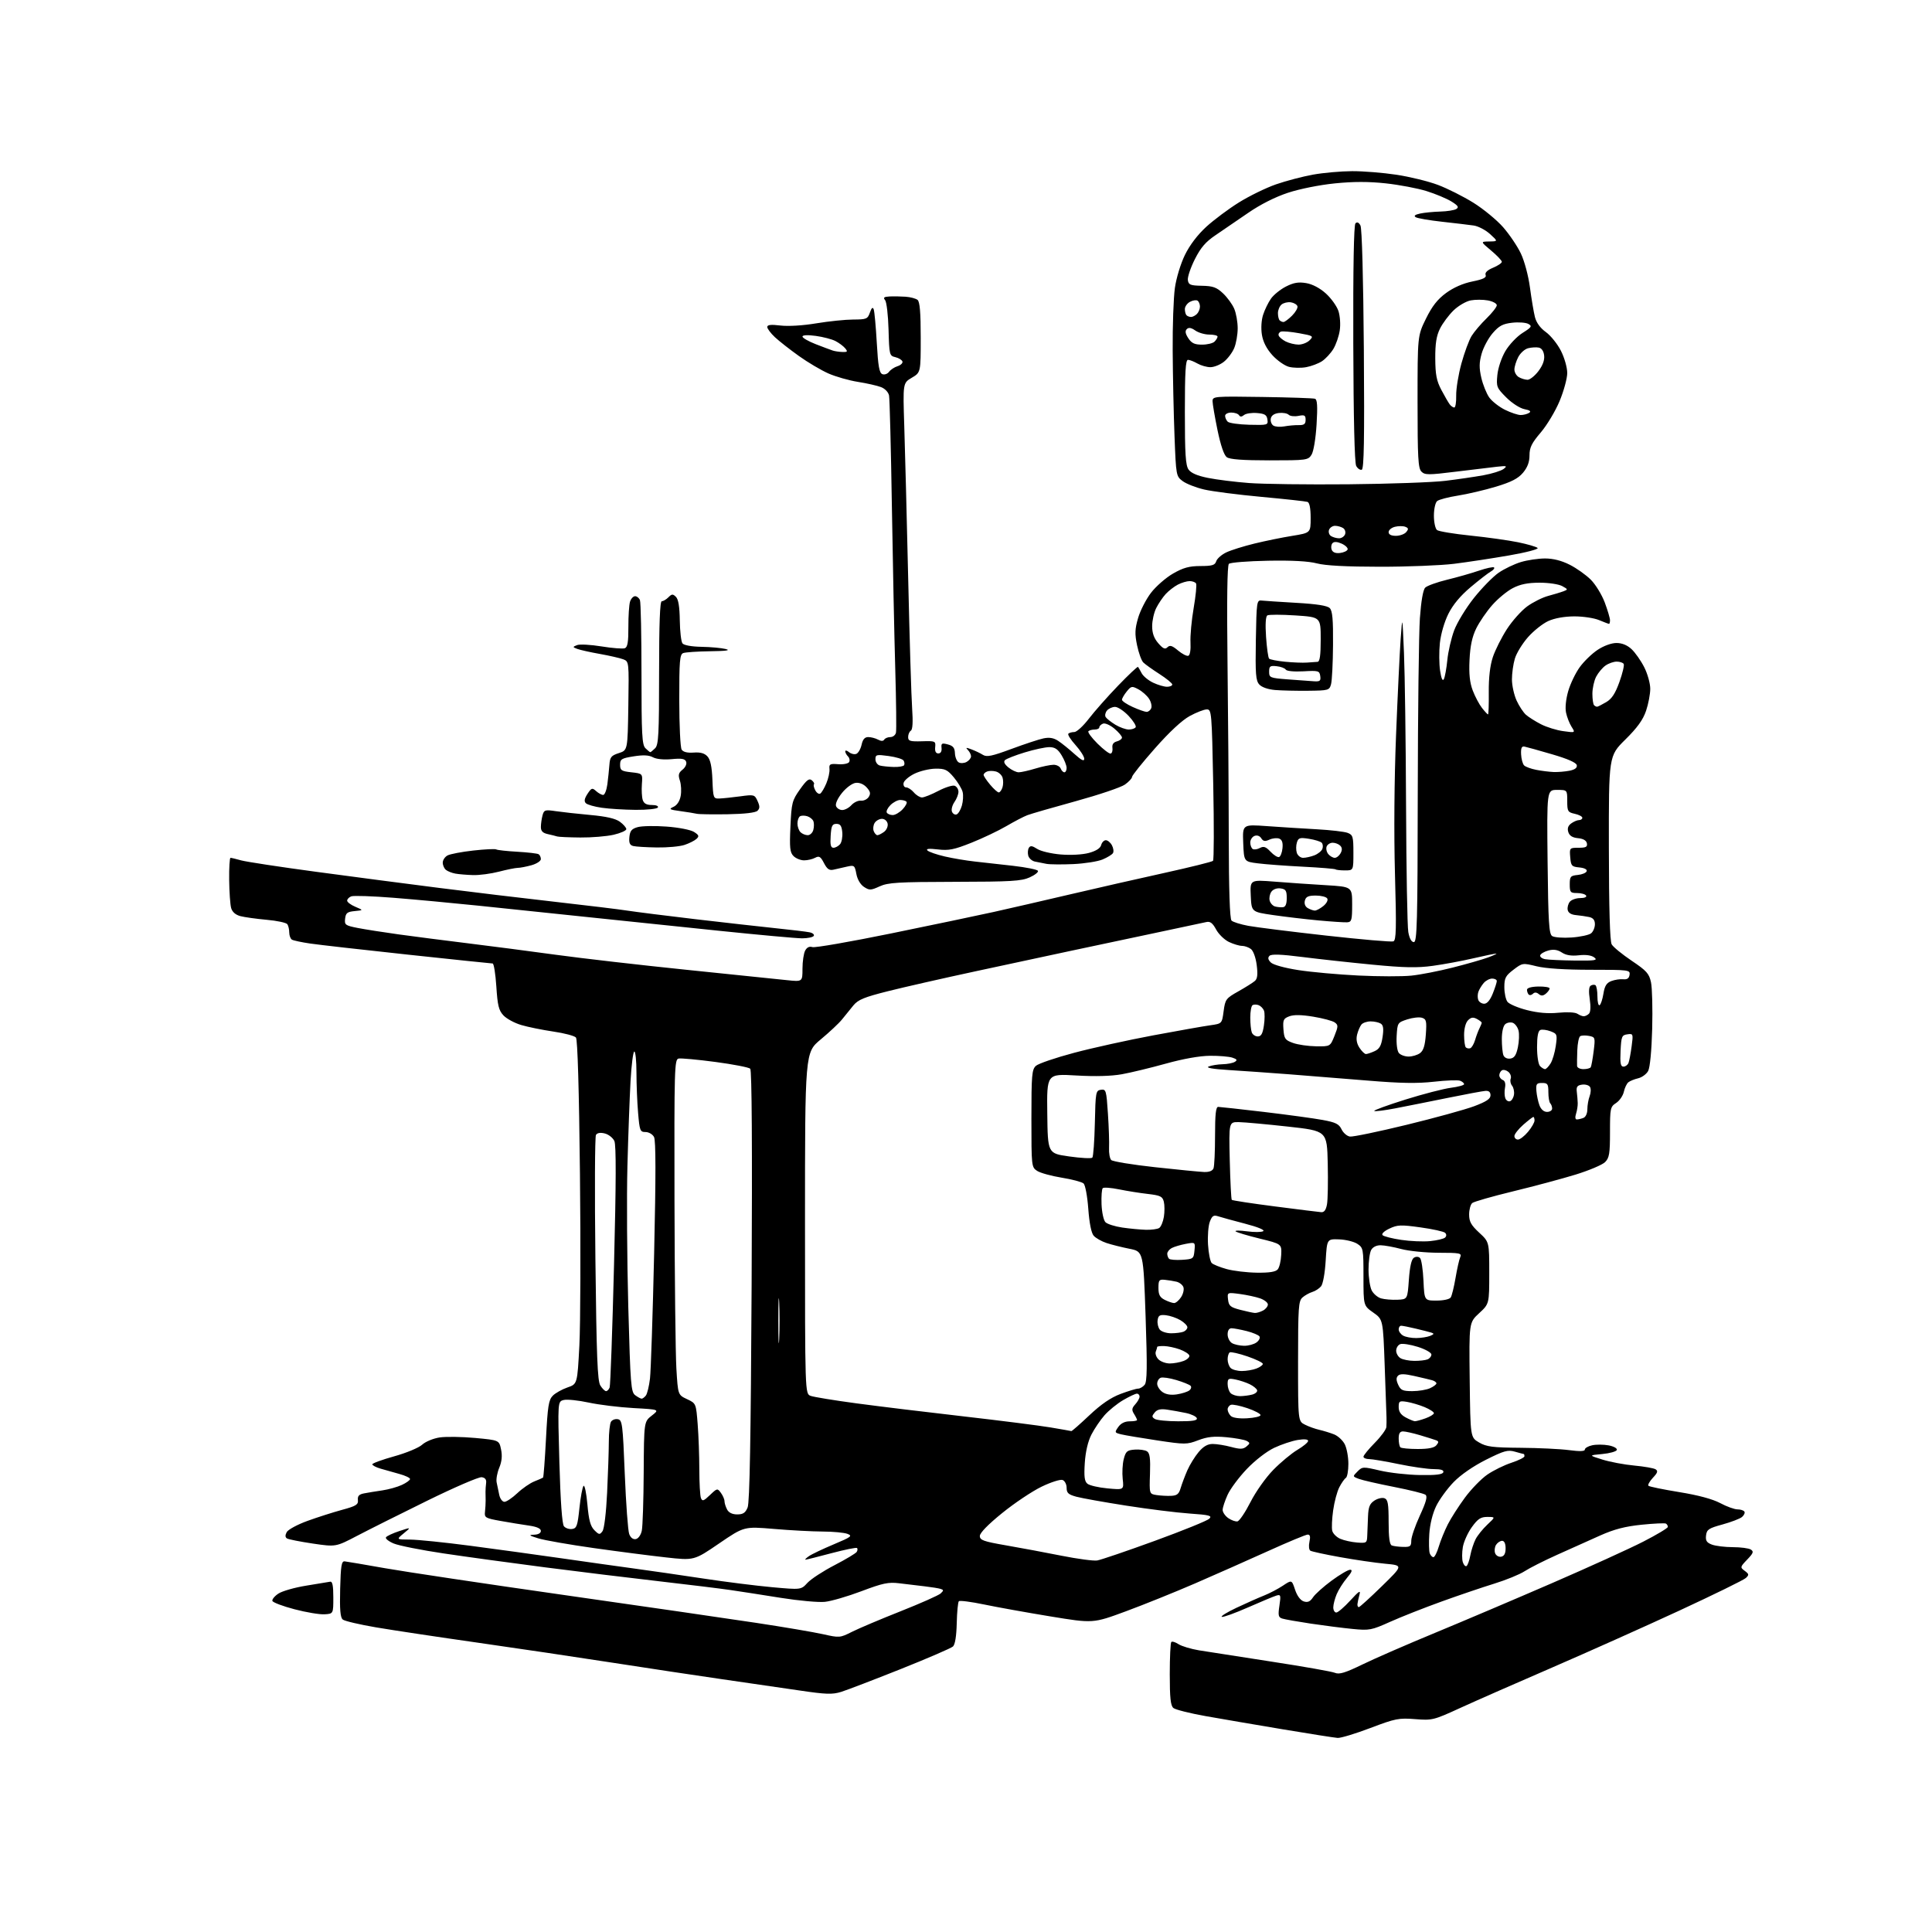 <?xml version="1.0" encoding="UTF-8" standalone="no"?>
<svg 
  version="1.1" 
  xmlns="http://www.w3.org/2000/svg" 
  xmlns:xlink="http://www.w3.org/1999/xlink" 
  xmlns:svg="http://www.w3.org/2000/svg"
  xmlns:rdf="http://www.w3.org/1999/02/22-rdf-syntax-ns#"
  xmlns:cc="http://creativecommons.org/ns#"
  xmlns:dc="http://purl.org/dc/elements/1.1/"
  viewBox="0 0 768 768"
  width="768"
  height="768"
>
<style>svg {background-color: white; }</style>"
<path stroke="none" fill="black" fill-rule="evenodd" d="M531.74,690.85C530.51,690.77 520.73,689.24 510.00,687.44C499.27,685.65 485.41,683.27 479.20,682.17C472.98,681.06 467.24,679.62 466.45,678.96C465.33,678.03 465.00,674.98 465.00,665.54C465.00,658.83 465.28,653.06 465.61,652.72C465.95,652.38 467.24,652.77 468.48,653.58C469.72,654.39 473.38,655.49 476.61,656.03C479.85,656.56 492.85,658.59 505.50,660.53C518.15,662.47 529.48,664.47 530.68,664.98C532.39,665.70 534.77,664.97 541.68,661.61C546.53,659.25 559.50,653.60 570.50,649.06C581.50,644.51 602.42,635.62 617.00,629.30C631.58,622.98 647.89,615.56 653.25,612.81C658.61,610.06 663.00,607.43 663.00,606.97C663.00,606.50 662.66,605.91 662.25,605.66C661.84,605.40 657.49,605.60 652.58,606.10C646.01,606.77 641.68,607.89 636.08,610.39C631.91,612.24 624.23,615.69 619.00,618.05C613.77,620.40 607.92,623.36 606.00,624.62C604.08,625.87 598.67,628.08 594.00,629.52C589.33,630.96 579.88,634.16 573.00,636.65C566.12,639.13 556.95,642.75 552.62,644.69C545.17,648.04 544.34,648.19 537.65,647.53C533.76,647.15 526.28,646.19 521.03,645.41C515.79,644.62 510.69,643.72 509.70,643.40C508.17,642.92 508.01,642.14 508.59,638.26C509.21,634.10 509.11,633.75 507.39,634.27C506.35,634.58 501.28,636.69 496.13,638.96C490.98,641.23 486.28,642.93 485.69,642.73C485.10,642.53 487.74,640.90 491.56,639.10C495.38,637.30 500.30,635.11 502.50,634.24C504.70,633.36 508.07,631.60 510.00,630.31C513.49,627.98 513.49,627.98 514.81,631.94C515.63,634.40 516.95,636.17 518.27,636.59C519.86,637.09 520.81,636.67 521.95,634.95C522.79,633.68 526.12,630.70 529.35,628.32C532.58,625.94 535.89,624.00 536.70,624.00C537.75,624.00 537.38,624.95 535.44,627.25C533.93,629.04 532.09,631.95 531.35,633.72C530.61,635.49 530.00,637.85 530.00,638.97C530.00,640.09 530.54,641.00 531.20,641.00C531.85,641.00 534.35,638.86 536.74,636.25C540.28,632.38 540.96,631.97 540.39,634.00C540.01,635.38 539.66,637.04 539.60,637.69C539.55,638.35 539.80,638.87 540.16,638.85C540.53,638.84 544.64,635.10 549.31,630.54C557.79,622.27 557.79,622.27 550.68,621.61C546.76,621.24 538.68,620.07 532.72,618.99C526.75,617.92 521.43,616.76 520.88,616.42C520.33,616.09 520.17,614.50 520.52,612.90C520.98,610.83 520.78,610.01 519.83,610.02C519.10,610.03 511.98,612.99 504.00,616.61C496.02,620.22 482.98,626.00 475.00,629.46C467.02,632.91 454.65,637.90 447.50,640.54C434.50,645.34 434.50,645.34 417.50,642.54C408.15,641.01 396.30,638.87 391.16,637.80C386.02,636.73 381.52,636.15 381.16,636.51C380.80,636.87 380.42,640.79 380.32,645.23C380.20,650.41 379.66,653.73 378.82,654.51C378.09,655.17 368.73,659.22 358.00,663.50C347.27,667.77 336.64,671.85 334.37,672.55C330.87,673.64 328.35,673.55 317.87,672.00C311.07,671.00 297.18,668.97 287.00,667.51C276.82,666.04 257.25,663.09 243.50,660.95C229.75,658.81 205.68,655.24 190.00,653.00C174.32,650.77 156.11,648.03 149.53,646.91C142.94,645.79 136.97,644.39 136.25,643.79C135.28,642.99 135.01,639.81 135.22,631.60C135.45,622.44 135.76,620.53 137.00,620.66C137.82,620.74 145.03,621.97 153.00,623.38C160.97,624.79 192.93,629.58 224.00,634.01C255.07,638.44 289.50,643.43 300.50,645.10C311.50,646.76 323.50,648.80 327.16,649.62C333.70,651.09 333.92,651.07 338.66,648.68C341.32,647.34 350.02,643.66 358.00,640.50C365.98,637.34 373.14,634.16 373.93,633.42C375.16,632.25 375.16,632.01 373.93,631.62C373.14,631.36 370.25,630.90 367.50,630.58C364.75,630.26 360.23,629.72 357.46,629.38C353.16,628.85 350.93,629.32 342.46,632.52C336.98,634.59 330.42,636.50 327.88,636.76C325.34,637.02 317.47,636.30 310.38,635.17C303.30,634.03 294.28,632.63 290.34,632.06C286.40,631.48 273.57,629.91 261.84,628.56C250.10,627.22 229.70,624.72 216.50,623.02C203.30,621.31 185.23,618.84 176.34,617.51C167.45,616.19 158.53,614.41 156.52,613.57C154.50,612.73 153.11,611.62 153.43,611.11C153.74,610.60 156.14,609.48 158.75,608.62C163.50,607.05 163.50,607.05 160.50,609.52C157.50,611.99 157.50,611.99 163.00,612.01C166.03,612.03 176.82,613.13 187.00,614.47C197.18,615.81 213.38,618.04 223.00,619.42C232.62,620.81 245.68,622.64 252.00,623.50C258.32,624.35 270.70,626.15 279.50,627.48C288.30,628.82 300.66,630.37 306.96,630.94C318.43,631.98 318.43,631.98 320.96,629.22C322.36,627.70 327.19,624.54 331.71,622.20C336.22,619.86 340.21,617.47 340.56,616.90C340.91,616.33 340.97,615.64 340.69,615.36C340.41,615.08 335.82,616.01 330.50,617.42C325.18,618.84 320.54,620.00 320.19,620.00C319.84,620.00 320.45,619.37 321.54,618.61C322.63,617.84 327.06,615.73 331.38,613.92C338.43,610.96 338.98,610.54 336.86,609.73C335.56,609.24 331.12,608.82 327.00,608.81C322.88,608.79 314.16,608.33 307.64,607.77C295.79,606.77 295.79,606.77 285.85,613.55C275.92,620.34 275.92,620.34 264.71,619.09C258.54,618.41 245.62,616.74 236.00,615.38C226.38,614.02 216.47,612.29 214.00,611.53C210.33,610.40 210.01,610.13 212.25,610.07C213.94,610.03 215.00,609.45 215.00,608.56C215.00,607.61 213.40,606.89 210.25,606.44C207.64,606.07 202.57,605.24 199.00,604.60C192.94,603.52 192.52,603.27 192.79,600.97C192.94,599.61 193.06,597.60 193.05,596.50C193.03,595.40 193.01,593.83 193.00,593.00C192.99,592.17 193.10,590.60 193.24,589.50C193.42,588.15 192.85,587.41 191.48,587.21C190.36,587.05 180.69,591.22 169.98,596.48C159.26,601.74 146.68,608.04 142.00,610.49C133.50,614.94 133.50,614.94 124.35,613.59C119.31,612.84 114.70,611.93 114.09,611.56C113.35,611.10 113.31,610.29 113.97,609.05C114.51,608.04 118.23,606.03 122.23,604.58C126.23,603.13 132.43,601.15 136.00,600.18C141.58,598.67 142.47,598.11 142.27,596.28C142.11,594.67 142.72,594.02 144.77,593.63C146.27,593.34 149.53,592.81 152.00,592.45C154.47,592.09 157.96,591.11 159.75,590.28C161.54,589.45 163.00,588.39 163.00,587.93C163.00,587.46 161.09,586.56 158.75,585.92C156.41,585.28 153.04,584.33 151.25,583.80C149.46,583.28 148.00,582.50 148.00,582.09C148.00,581.67 151.92,580.24 156.70,578.91C161.50,577.58 166.48,575.51 167.80,574.30C169.12,573.08 172.23,571.79 174.75,571.41C177.26,571.03 183.61,571.13 188.87,571.61C198.42,572.50 198.42,572.50 199.18,576.19C199.71,578.72 199.48,581.01 198.46,583.45C197.64,585.41 197.17,588.03 197.42,589.26C197.67,590.49 198.14,592.74 198.46,594.25C198.78,595.76 199.70,597.00 200.52,597.00C201.33,597.00 203.64,595.45 205.64,593.56C207.64,591.67 210.68,589.57 212.39,588.89C214.10,588.21 215.67,587.53 215.87,587.37C216.08,587.21 216.60,580.26 217.04,571.91C217.71,558.90 218.10,556.46 219.75,554.80C220.81,553.74 223.44,552.27 225.59,551.53C229.50,550.19 229.50,550.19 230.31,534.85C230.75,526.41 230.86,495.69 230.54,466.58C230.18,433.10 229.60,413.22 228.95,412.44C228.40,411.77 224.35,410.70 219.96,410.06C215.58,409.41 209.83,408.25 207.19,407.46C204.54,406.68 201.37,404.96 200.13,403.64C198.26,401.65 197.79,399.72 197.30,392.13C196.97,387.11 196.31,383.00 195.83,383.00C195.35,383.00 180.23,381.42 162.23,379.49C144.23,377.56 126.70,375.57 123.29,375.07C119.87,374.57 116.61,373.87 116.04,373.52C115.47,373.17 114.99,371.90 114.98,370.69C114.98,369.49 114.64,368.00 114.23,367.40C113.83,366.79 110.12,365.99 106.00,365.63C101.88,365.26 97.16,364.60 95.53,364.17C93.61,363.65 92.32,362.51 91.88,360.94C91.51,359.60 91.15,354.56 91.10,349.75C91.04,344.94 91.29,341.00 91.63,341.00C91.98,341.00 93.90,341.46 95.88,342.02C97.87,342.57 111.20,344.61 125.50,346.53C139.80,348.46 161.85,351.35 174.50,352.95C187.15,354.56 207.85,357.04 220.50,358.47C233.15,359.90 246.20,361.48 249.50,362.00C252.80,362.51 264.95,364.04 276.50,365.40C288.05,366.75 302.45,368.37 308.50,369.00C314.55,369.62 320.53,370.34 321.79,370.60C323.05,370.85 323.81,371.50 323.48,372.03C323.15,372.56 321.07,373.00 318.85,373.00C316.63,373.00 301.69,371.64 285.66,369.98C269.62,368.32 245.70,365.83 232.50,364.44C219.30,363.06 200.18,361.06 190.00,360.00C179.82,358.95 164.70,357.54 156.39,356.88C148.08,356.22 140.54,355.96 139.64,356.31C138.74,356.65 138.00,357.42 138.00,358.02C138.00,358.61 139.46,359.71 141.25,360.46C144.50,361.83 144.50,361.83 141.00,362.17C138.05,362.45 137.45,362.92 137.19,365.17C136.90,367.65 137.24,367.90 142.19,368.88C145.11,369.45 152.45,370.60 158.50,371.44C164.55,372.27 176.93,373.87 186.00,374.98C195.07,376.09 210.82,378.14 221.00,379.54C231.18,380.94 254.57,383.63 273.00,385.52C291.43,387.41 309.31,389.25 312.75,389.62C319.00,390.28 319.00,390.28 319.00,385.08C319.00,382.21 319.48,378.98 320.06,377.89C320.76,376.57 321.74,376.10 322.96,376.49C323.98,376.81 338.01,374.37 354.15,371.07C370.29,367.77 388.68,363.92 395.00,362.52C401.32,361.11 415.05,357.96 425.50,355.50C435.95,353.05 452.82,349.21 463.00,346.97C473.18,344.72 481.81,342.58 482.19,342.20C482.57,341.81 482.61,328.11 482.28,311.75C481.71,283.08 481.62,282.00 479.73,282.00C478.65,282.00 475.60,283.18 472.96,284.62C469.87,286.30 464.87,290.95 459.07,297.53C454.08,303.18 450.00,308.27 450.00,308.84C450.00,309.40 448.73,310.77 447.18,311.87C445.63,312.98 436.85,315.94 427.67,318.47C418.49,320.99 409.81,323.50 408.38,324.05C406.95,324.59 403.21,326.54 400.07,328.38C396.93,330.22 390.67,333.20 386.16,335.00C379.22,337.76 377.15,338.18 372.80,337.66C369.28,337.25 367.98,337.38 368.68,338.08C369.25,338.65 372.36,339.72 375.60,340.47C378.85,341.22 384.20,342.11 387.50,342.47C390.80,342.82 397.67,343.59 402.77,344.18C407.87,344.77 412.29,345.65 412.59,346.15C412.89,346.64 411.42,347.82 409.32,348.77C406.03,350.26 401.93,350.50 379.50,350.54C356.89,350.59 353.00,350.82 349.66,352.35C346.16,353.95 345.60,353.97 343.45,352.56C342.03,351.63 340.82,349.58 340.42,347.41C339.77,343.97 339.59,343.84 336.62,344.51C334.90,344.89 332.52,345.43 331.33,345.71C329.66,346.09 328.78,345.48 327.54,343.08C326.19,340.47 325.62,340.13 324.03,340.98C322.99,341.54 321.01,342.00 319.64,342.00C318.27,342.00 316.38,341.24 315.45,340.31C314.01,338.87 313.82,337.07 314.21,328.56C314.64,319.11 314.87,318.21 318.01,313.77C320.64,310.06 321.64,309.29 322.70,310.17C323.44,310.78 323.83,311.51 323.56,311.77C323.29,312.04 323.53,313.12 324.09,314.16C324.64,315.20 325.53,315.79 326.07,315.46C326.60,315.13 327.69,313.29 328.49,311.37C329.30,309.44 329.85,306.89 329.73,305.68C329.53,303.75 329.92,303.53 333.17,303.78C335.19,303.94 337.15,303.56 337.53,302.95C337.91,302.33 337.72,301.32 337.11,300.71C336.50,300.10 336.00,299.18 336.00,298.68C336.00,298.17 336.67,298.31 337.49,298.99C338.31,299.67 339.61,299.98 340.39,299.68C341.17,299.38 342.11,297.75 342.49,296.07C342.96,293.90 343.74,293.00 345.15,293.00C346.24,293.00 347.97,293.45 349.01,294.00C350.26,294.67 351.08,294.67 351.50,294.00C351.84,293.45 352.94,293.00 353.94,293.00C354.95,293.00 355.94,292.21 356.16,291.25C356.38,290.29 356.25,278.93 355.88,266.00C355.50,253.07 354.90,223.82 354.53,201.00C354.17,178.18 353.66,158.47 353.41,157.21C353.14,155.90 351.79,154.48 350.22,153.88C348.72,153.30 344.58,152.36 341.02,151.80C337.46,151.23 332.18,149.73 329.29,148.45C326.40,147.17 321.12,144.05 317.57,141.51C314.01,138.97 309.73,135.61 308.05,134.05C306.37,132.48 305.00,130.65 305.00,129.98C305.00,129.11 306.45,128.94 310.25,129.40C313.35,129.77 319.19,129.42 324.50,128.53C329.45,127.71 336.05,127.03 339.17,127.02C344.44,127.00 344.90,126.81 345.80,124.25C346.49,122.30 346.93,121.93 347.32,123.00C347.62,123.83 348.17,129.82 348.54,136.32C349.06,145.62 349.54,148.27 350.75,148.73C351.60,149.06 352.79,148.64 353.40,147.81C354.01,146.97 355.54,145.96 356.81,145.56C358.07,145.16 358.94,144.32 358.73,143.69C358.52,143.07 357.26,142.30 355.93,141.98C353.57,141.43 353.49,141.10 353.21,131.01C353.05,125.30 352.44,120.03 351.84,119.31C350.99,118.29 351.38,117.97 353.63,117.85C355.21,117.77 358.07,117.82 360.00,117.95C361.93,118.09 364.06,118.66 364.75,119.22C365.64,119.95 366.00,124.24 366.00,134.16C366.00,148.07 366.00,148.07 362.45,150.16C358.91,152.25 358.91,152.25 359.46,169.38C359.77,178.79 360.47,206.07 361.02,230.00C361.56,253.93 362.27,277.16 362.59,281.64C362.96,286.99 362.79,290.01 362.08,290.45C361.49,290.82 361.00,291.95 361.00,292.98C361.00,294.58 361.75,294.81 366.50,294.67C371.80,294.51 371.99,294.59 371.75,297.00C371.58,298.67 372.00,299.50 373.00,299.50C373.94,299.50 374.42,298.69 374.28,297.34C374.08,295.46 374.40,295.28 376.78,295.92C378.87,296.47 379.52,297.28 379.60,299.42C379.66,300.95 380.31,302.57 381.05,303.03C381.79,303.49 383.20,303.43 384.20,302.90C385.19,302.36 386.00,301.36 386.00,300.66C386.00,299.97 385.44,298.83 384.75,298.14C383.74,297.12 384.02,297.07 386.18,297.89C387.66,298.44 389.71,299.42 390.73,300.07C392.26,301.02 394.35,300.58 402.05,297.72C407.25,295.79 412.98,293.90 414.79,293.52C417.12,293.03 418.82,293.31 420.62,294.49C422.02,295.40 424.93,297.75 427.08,299.69C429.89,302.23 431.00,302.78 431.00,301.62C431.00,300.73 429.43,298.27 427.52,296.15C425.60,294.03 424.33,292.01 424.68,291.65C425.04,291.29 426.10,291.00 427.05,291.00C427.99,291.00 430.57,288.64 432.79,285.75C435.00,282.86 440.24,276.94 444.42,272.60C448.61,268.25 452.19,264.88 452.38,265.10C452.57,265.32 453.22,266.45 453.83,267.62C454.44,268.79 456.48,270.47 458.37,271.37C460.26,272.27 462.75,273.00 463.90,273.00C465.06,273.00 466.00,272.60 466.00,272.10C466.00,271.61 463.71,269.74 460.91,267.94C458.11,266.14 455.21,264.07 454.48,263.34C453.74,262.60 452.63,259.52 452.00,256.50C451.06,251.99 451.14,250.04 452.41,245.67C453.26,242.74 455.56,238.24 457.53,235.66C459.50,233.09 463.45,229.64 466.30,228.00C470.39,225.66 472.72,225.02 477.18,225.01C481.89,225.00 482.97,224.67 483.47,223.10C483.80,222.05 485.61,220.47 487.48,219.58C489.35,218.69 494.40,217.11 498.69,216.07C502.99,215.02 509.76,213.64 513.75,213.00C521.00,211.82 521.00,211.82 521.00,205.88C521.00,202.02 520.56,199.79 519.75,199.51C519.06,199.28 510.85,198.38 501.50,197.52C492.15,196.66 481.86,195.34 478.63,194.58C475.39,193.82 471.57,192.32 470.13,191.25C467.54,189.32 467.49,189.08 466.89,173.40C466.55,164.65 466.22,149.40 466.16,139.50C466.09,129.60 466.49,118.35 467.03,114.50C467.59,110.52 469.32,104.84 471.03,101.33C472.94,97.42 476.06,93.32 479.53,90.14C482.55,87.39 488.38,83.03 492.50,80.47C496.61,77.91 503.24,74.67 507.24,73.28C511.23,71.89 517.88,70.15 522.00,69.41C526.12,68.67 533.10,68.06 537.50,68.04C541.90,68.02 549.82,68.66 555.10,69.46C560.39,70.26 567.81,72.07 571.59,73.50C575.38,74.92 581.73,78.12 585.70,80.59C589.68,83.07 594.99,87.44 597.50,90.30C600.01,93.16 603.19,97.87 604.57,100.78C605.99,103.76 607.56,109.63 608.18,114.28C608.78,118.80 609.67,124.08 610.15,126.00C610.71,128.25 612.26,130.39 614.50,132.00C616.42,133.38 619.11,136.73 620.49,139.45C621.89,142.20 623.00,146.11 623.00,148.27C623.00,150.40 621.64,155.41 619.97,159.41C618.31,163.41 614.93,169.04 612.47,171.92C608.86,176.15 608.00,177.90 608.00,181.00C608.00,183.68 607.21,185.78 605.42,187.92C603.47,190.23 600.81,191.60 594.67,193.46C590.18,194.81 583.37,196.41 579.54,197.01C575.71,197.61 572.00,198.59 571.29,199.18C570.57,199.77 570.00,202.34 570.00,205.00C570.00,207.63 570.56,210.18 571.25,210.71C571.94,211.23 577.90,212.22 584.50,212.90C591.10,213.58 599.62,214.77 603.43,215.55C607.25,216.33 610.76,217.36 611.23,217.83C611.70,218.30 606.62,219.63 599.79,220.81C593.03,221.98 583.23,223.47 578.00,224.12C572.77,224.77 559.50,225.30 548.50,225.29C535.15,225.28 526.84,224.84 523.50,223.96C520.18,223.08 513.63,222.72 504.00,222.90C496.02,223.05 489.05,223.60 488.50,224.14C487.85,224.77 487.66,238.38 487.95,262.80C488.20,283.54 488.43,314.99 488.45,332.70C488.48,353.72 488.86,365.26 489.55,365.94C490.12,366.52 493.14,367.46 496.25,368.04C499.36,368.61 513.29,370.36 527.20,371.91C541.12,373.46 553.12,374.50 553.88,374.21C555.02,373.78 555.13,369.29 554.52,347.37C554.08,331.26 554.24,309.88 554.95,292.27C555.58,276.45 556.41,259.23 556.78,254.00C557.47,244.50 557.47,244.50 558.10,259.50C558.45,267.75 558.83,295.20 558.93,320.50C559.03,345.80 559.43,368.30 559.82,370.50C560.28,373.05 561.07,374.50 562.02,374.50C563.31,374.50 563.51,366.94 563.58,315.50C563.63,283.05 564.01,251.65 564.43,245.72C564.92,238.91 565.69,234.45 566.55,233.59C567.29,232.85 571.19,231.44 575.20,230.46C579.22,229.49 584.94,227.86 587.91,226.84C590.89,225.83 593.59,225.25 593.91,225.57C594.22,225.89 593.64,226.62 592.60,227.20C591.57,227.78 587.97,230.56 584.61,233.39C580.54,236.81 577.58,240.35 575.75,244.01C574.15,247.22 572.75,252.05 572.37,255.64C572.02,259.01 572.06,263.94 572.46,266.60C572.94,269.76 573.45,270.92 573.96,269.96C574.38,269.16 575.00,265.74 575.34,262.36C575.67,258.98 576.90,253.67 578.06,250.56C579.23,247.45 582.76,241.66 585.91,237.70C589.06,233.74 593.48,229.23 595.72,227.68C597.97,226.13 601.95,224.22 604.56,223.43C607.18,222.64 611.51,222.00 614.19,222.00C617.41,222.00 620.74,222.85 624.00,224.50C626.71,225.87 630.48,228.55 632.37,230.44C634.26,232.33 636.75,236.40 637.91,239.48C639.06,242.56 640.00,245.73 640.00,246.54C640.00,247.34 639.83,248.00 639.62,248.00C639.41,248.00 637.63,247.32 635.65,246.50C633.68,245.67 629.24,245.01 625.78,245.02C621.87,245.04 617.98,245.73 615.46,246.88C613.24,247.89 609.61,250.78 607.39,253.30C605.17,255.82 602.82,259.65 602.18,261.81C601.53,263.97 601.01,267.70 601.02,270.12C601.03,272.53 601.87,276.30 602.88,278.50C603.89,280.70 605.57,283.24 606.61,284.15C607.65,285.06 610.32,286.75 612.54,287.89C614.76,289.04 618.75,290.28 621.41,290.64C626.25,291.31 626.25,291.31 624.72,288.90C623.88,287.58 622.89,285.04 622.52,283.27C622.12,281.32 622.47,277.91 623.40,274.70C624.25,271.77 626.31,267.50 627.97,265.21C629.63,262.91 632.83,259.81 635.09,258.32C637.52,256.71 640.58,255.60 642.57,255.60C644.77,255.60 646.86,256.45 648.57,258.05C650.02,259.40 652.28,262.62 653.60,265.22C654.92,267.81 656.00,271.67 656.00,273.79C656.00,275.91 655.25,279.86 654.33,282.57C653.12,286.14 650.85,289.29 646.08,294.00C639.50,300.50 639.50,300.50 639.55,337.00C639.58,361.11 639.96,374.14 640.67,375.40C641.26,376.44 644.83,379.36 648.60,381.90C654.56,385.90 655.56,387.02 656.30,390.50C656.77,392.70 656.98,401.02 656.77,409.00C656.53,417.77 655.90,424.38 655.16,425.74C654.49,426.97 652.72,428.27 651.22,428.63C649.72,428.98 647.97,429.69 647.31,430.21C646.66,430.72 645.85,432.42 645.50,434.00C645.16,435.57 643.78,437.57 642.44,438.45C640.12,439.96 640.00,440.55 640.00,450.02C640.00,458.59 639.72,460.28 638.04,461.96C636.97,463.03 631.68,465.27 626.29,466.93C620.91,468.58 609.75,471.57 601.50,473.57C593.25,475.57 585.94,477.66 585.25,478.22C584.56,478.79 584.00,480.83 584.00,482.78C584.00,485.61 584.79,487.03 588.00,490.00C592.00,493.69 592.00,493.69 592.00,506.00C592.00,518.31 592.00,518.31 587.98,522.02C583.96,525.73 583.96,525.73 584.23,548.56C584.50,571.39 584.50,571.39 587.95,573.40C590.90,575.13 593.29,575.43 604.45,575.52C611.63,575.57 620.31,575.99 623.75,576.45C628.01,577.01 630.00,576.94 630.00,576.22C630.00,575.64 631.31,574.87 632.92,574.52C634.52,574.17 637.46,574.18 639.46,574.56C641.48,574.94 642.92,575.74 642.72,576.37C642.51,576.99 639.90,577.73 636.92,578.00C631.50,578.50 631.50,578.50 637.00,580.21C640.02,581.15 645.71,582.22 649.63,582.58C653.55,582.94 657.37,583.61 658.10,584.06C659.16,584.72 658.94,585.44 657.05,587.44C655.74,588.85 654.94,590.27 655.28,590.62C655.63,590.96 661.13,592.09 667.51,593.13C675.03,594.35 680.76,595.89 683.80,597.50C686.37,598.88 689.47,600.00 690.68,600.00C691.89,600.00 693.13,600.40 693.43,600.89C693.73,601.37 693.29,602.34 692.46,603.04C691.62,603.73 688.13,605.06 684.72,606.00C679.25,607.49 678.46,608.01 678.18,610.35C677.93,612.44 678.42,613.21 680.50,614.00C681.95,614.55 685.69,615.01 688.82,615.02C691.94,615.02 695.17,615.45 695.98,615.97C697.22,616.75 696.98,617.41 694.54,619.95C691.70,622.92 691.68,623.04 693.56,624.44C695.28,625.71 695.33,626.04 694.00,627.28C693.17,628.06 681.25,633.90 667.50,640.27C653.75,646.63 631.02,656.80 617.00,662.87C602.98,668.93 586.56,676.15 580.53,678.91C569.87,683.80 569.36,683.92 562.53,683.38C556.04,682.87 554.68,683.14 544.74,686.91C538.82,689.16 532.97,690.93 531.74,690.85zM129.00,641.71C127.08,641.83 121.71,640.93 117.07,639.71C112.43,638.50 108.48,637.00 108.28,636.39C108.09,635.78 109.17,634.46 110.70,633.46C112.22,632.47 117.19,631.05 121.73,630.32C126.28,629.60 130.56,628.89 131.25,628.75C132.15,628.57 132.50,630.33 132.50,635.00C132.50,641.50 132.50,641.50 129.00,641.71zM582.96,622.53C583.41,622.25 584.09,620.35 584.47,618.30C584.86,616.25 585.81,613.34 586.58,611.84C587.36,610.33 589.46,607.73 591.25,606.06C594.50,603.01 594.50,603.01 591.26,603.00C588.61,603.00 587.47,603.75 585.09,607.04C583.48,609.26 581.87,612.84 581.50,615.00C581.14,617.15 581.13,619.84 581.49,620.97C581.85,622.10 582.51,622.80 582.96,622.53zM436.15,620.31C437.60,620.08 447.91,616.57 459.05,612.51C470.19,608.45 479.94,604.49 480.71,603.72C481.93,602.50 480.83,602.21 472.81,601.65C467.69,601.29 456.37,599.88 447.66,598.51C438.95,597.15 430.07,595.56 427.91,594.98C424.69,594.11 424.00,593.48 424.00,591.43C424.00,590.06 423.28,588.66 422.40,588.32C421.52,587.99 417.76,589.18 414.05,590.98C410.34,592.77 403.29,597.48 398.40,601.45C392.77,606.00 389.50,609.36 389.50,610.57C389.50,612.24 390.93,612.75 400.00,614.32C405.77,615.32 415.68,617.17 422.00,618.43C428.32,619.69 434.69,620.54 436.15,620.31zM569.81,619.00C570.29,619.00 571.26,617.09 571.95,614.75C572.65,612.41 574.25,608.48 575.51,606.00C576.76,603.52 579.83,598.73 582.32,595.35C584.81,591.97 588.82,587.84 591.23,586.18C593.65,584.52 597.96,582.40 600.81,581.47C603.66,580.53 606.00,579.37 606.00,578.88C606.00,578.40 605.88,578.00 605.74,578.00C605.60,578.00 604.02,577.58 602.23,577.07C599.39,576.25 597.90,576.67 590.74,580.25C585.71,582.77 580.71,586.22 577.87,589.13C575.32,591.76 572.18,596.06 570.90,598.70C569.49,601.60 568.41,605.96 568.17,609.73C567.95,613.15 568.03,616.64 568.35,617.48C568.67,618.32 569.33,619.00 569.81,619.00zM596.75,618.81C597.95,618.58 598.50,617.54 598.50,615.49C598.50,613.60 597.99,612.50 597.11,612.50C596.34,612.50 595.26,613.23 594.70,614.11C594.14,615.00 593.98,616.50 594.34,617.44C594.70,618.38 595.78,619.00 596.75,618.81zM557.75,614.92C560.59,614.99 561.00,614.68 561.00,612.43C561.00,611.02 562.54,606.55 564.41,602.48C566.90,597.09 567.51,594.86 566.66,594.20C566.02,593.70 560.37,592.30 554.10,591.07C547.83,589.84 541.57,588.41 540.17,587.88C537.65,586.92 537.65,586.91 539.63,584.93C541.56,583.00 541.82,582.99 548.56,584.57C552.38,585.47 559.51,586.27 564.40,586.35C570.73,586.46 573.43,586.14 573.73,585.25C574.04,584.38 572.86,584.00 569.83,583.99C567.45,583.98 561.23,583.09 556.00,582.00C550.77,580.91 545.49,580.02 544.25,580.01C543.01,580.01 542.00,579.58 542.00,579.06C542.00,578.54 544.02,576.06 546.50,573.55C548.98,571.04 551.05,568.20 551.11,567.24C551.17,566.28 551.19,564.60 551.16,563.50C551.12,562.40 550.80,553.17 550.44,543.00C549.78,524.50 549.78,524.50 545.89,521.76C542.00,519.02 542.00,519.02 542.00,507.53C542.00,496.44 541.92,495.99 539.55,494.44C538.20,493.56 534.94,492.76 532.30,492.67C527.50,492.50 527.50,492.50 526.98,501.12C526.69,506.06 525.90,510.42 525.14,511.33C524.41,512.21 522.85,513.22 521.66,513.58C520.47,513.94 518.71,514.93 517.75,515.77C516.18,517.16 516.00,519.70 516.00,541.13C516.00,564.95 516.00,564.95 518.75,566.33C520.26,567.10 522.85,568.02 524.50,568.39C526.15,568.77 528.76,569.57 530.30,570.18C531.84,570.78 533.75,572.55 534.55,574.09C535.35,575.64 536.00,579.15 536.00,581.89C536.00,584.64 535.55,587.16 534.99,587.50C534.44,587.85 533.27,589.51 532.40,591.20C531.52,592.89 530.42,597.02 529.95,600.38C529.47,603.74 529.31,607.40 529.59,608.52C529.88,609.64 531.32,611.08 532.80,611.71C534.29,612.35 537.28,613.01 539.45,613.18C543.22,613.47 543.40,613.35 543.50,610.49C543.56,608.85 543.70,605.37 543.81,602.77C543.96,599.03 544.49,597.72 546.36,596.50C547.66,595.65 549.46,595.24 550.36,595.58C551.71,596.10 552.00,597.78 552.00,605.02C552.00,611.14 552.38,613.99 553.25,614.34C553.94,614.62 555.96,614.88 557.75,614.92zM252.75,611.81C253.74,611.62 254.76,610.19 255.12,608.49C255.48,606.84 255.82,596.42 255.88,585.32C256.00,565.14 256.00,565.14 259.10,562.72C262.19,560.30 262.19,560.30 251.85,559.73C246.16,559.42 238.12,558.43 234.00,557.54C229.88,556.65 225.42,556.19 224.09,556.52C221.69,557.12 221.69,557.12 222.36,581.23C222.80,596.89 223.44,605.83 224.18,606.72C224.81,607.48 226.26,607.96 227.41,607.80C229.25,607.54 229.60,606.53 230.33,599.50C230.79,595.10 231.53,591.12 231.97,590.66C232.41,590.20 233.10,593.51 233.50,598.03C234.06,604.30 234.71,606.71 236.27,608.27C238.12,610.12 238.41,610.16 239.50,608.67C240.19,607.73 240.96,601.33 241.34,593.36C241.70,585.84 242.01,576.72 242.02,573.09C242.02,569.47 242.42,565.89 242.89,565.15C243.36,564.41 244.59,563.96 245.62,564.16C247.36,564.49 247.57,566.15 248.36,585.99C248.84,597.80 249.63,608.52 250.12,609.80C250.67,611.27 251.66,612.02 252.75,611.81zM491.91,604.77C492.69,604.62 495.01,601.18 497.07,597.13C499.18,592.97 503.13,587.39 506.15,584.30C509.09,581.30 513.41,577.71 515.75,576.33C518.09,574.94 520.00,573.35 520.00,572.78C520.00,572.13 518.47,571.99 515.87,572.41C513.60,572.77 509.39,574.18 506.52,575.53C503.50,576.96 498.90,580.52 495.62,583.96C492.50,587.23 489.06,591.85 487.99,594.21C486.92,596.57 486.03,599.26 486.02,600.19C486.01,601.12 487.01,602.60 488.25,603.47C489.49,604.33 491.14,604.92 491.91,604.77zM293.06,602.00C295.38,602.00 296.31,601.38 297.19,599.25C298.01,597.29 298.46,572.06 298.78,511.16C299.06,455.75 298.87,425.47 298.23,424.83C297.69,424.29 291.45,423.08 284.37,422.14C277.29,421.20 270.71,420.60 269.75,420.79C268.11,421.13 268.01,424.57 268.12,477.32C268.19,508.22 268.53,538.22 268.87,544.00C269.50,554.49 269.50,554.49 273.10,556.18C276.69,557.87 276.69,557.87 277.34,566.19C277.70,570.76 277.99,578.85 277.99,584.17C278.00,589.49 278.28,594.58 278.63,595.48C279.17,596.89 279.69,596.72 282.21,594.31C285.07,591.57 285.19,591.55 286.57,593.44C287.36,594.51 288.00,596.00 288.00,596.76C288.00,597.51 288.47,599.00 289.04,600.07C289.70,601.32 291.13,602.00 293.06,602.00zM465.48,594.62C467.89,594.52 468.63,593.92 469.34,591.50C469.83,589.85 471.02,586.69 471.99,584.47C472.97,582.25 474.98,578.99 476.47,577.22C478.37,574.96 480.04,574.00 482.07,574.00C483.67,574.00 486.97,574.53 489.41,575.19C493.01,576.15 494.15,576.12 495.49,575.01C496.95,573.80 496.96,573.56 495.59,572.79C494.74,572.32 491.12,571.66 487.54,571.32C482.56,570.86 479.93,571.14 476.31,572.52C471.78,574.25 471.10,574.25 460.04,572.59C453.69,571.63 447.25,570.55 445.72,570.18C443.06,569.53 443.01,569.41 444.53,567.25C445.56,565.79 447.14,565.00 449.06,565.00C450.68,565.00 452.00,564.77 452.00,564.49C452.00,564.20 451.46,563.10 450.79,562.04C449.81,560.47 449.90,559.77 451.29,558.23C452.23,557.19 453.00,555.82 453.00,555.17C453.00,554.53 452.52,554.00 451.93,554.00C451.34,554.00 448.88,555.16 446.47,556.57C444.06,557.98 440.72,560.70 439.05,562.60C437.38,564.50 435.04,567.96 433.85,570.28C432.47,572.97 431.52,577.06 431.22,581.53C430.87,586.98 431.10,588.84 432.27,589.81C433.09,590.49 436.70,591.33 440.28,591.66C446.78,592.27 446.78,592.27 446.29,587.88C446.03,585.47 446.21,581.92 446.71,580.00C447.50,576.94 448.04,576.47 451.06,576.24C452.95,576.10 455.16,576.40 455.96,576.93C457.07,577.65 457.35,579.74 457.14,585.86C456.87,593.85 456.87,593.85 459.68,594.30C461.23,594.54 463.84,594.69 465.48,594.62zM563.54,576.00C567.82,576.00 570.14,575.54 570.99,574.51C571.98,573.32 571.95,572.92 570.86,572.52C570.11,572.24 567.25,571.34 564.50,570.52C561.75,569.70 558.71,569.02 557.75,569.01C556.49,569.00 556.00,569.80 556.00,571.83C556.00,573.39 556.30,574.97 556.67,575.33C557.03,575.70 560.13,576.00 563.54,576.00zM425.88,568.88C426.09,568.95 429.31,566.12 433.03,562.61C437.72,558.19 441.55,555.57 445.44,554.11C448.54,552.95 451.68,552.00 452.42,552.00C453.15,552.00 454.32,551.32 455.01,550.48C456.00,549.29 456.08,543.49 455.39,523.23C454.50,497.50 454.50,497.50 449.00,496.41C445.98,495.81 441.87,494.78 439.87,494.12C437.87,493.46 435.57,492.15 434.75,491.21C433.81,490.13 433.03,486.21 432.61,480.51C432.24,475.48 431.41,471.04 430.73,470.44C430.05,469.84 426.13,468.80 422.02,468.14C417.90,467.47 413.52,466.26 412.27,465.44C410.04,463.98 410.00,463.61 410.00,444.63C410.00,427.34 410.19,425.14 411.79,423.69C412.77,422.80 419.59,420.47 426.93,418.52C434.28,416.56 448.44,413.44 458.39,411.58C468.35,409.72 478.58,407.91 481.13,407.56C485.75,406.91 485.75,406.91 486.41,401.96C487.04,397.25 487.33,396.85 492.28,394.07C495.15,392.45 498.11,390.59 498.86,389.92C499.85,389.04 500.04,387.33 499.56,383.61C499.19,380.68 498.21,377.97 497.26,377.25C496.36,376.56 494.76,376.00 493.71,376.00C492.66,376.00 490.33,375.30 488.53,374.45C486.73,373.59 484.43,371.36 483.42,369.48C482.04,366.92 481.07,366.18 479.54,366.53C478.42,366.78 468.95,368.80 458.50,371.01C448.05,373.22 433.20,376.37 425.50,378.01C417.80,379.65 400.93,383.27 388.00,386.06C375.07,388.84 359.32,392.42 353.00,394.01C343.51,396.40 341.10,397.39 339.21,399.70C337.96,401.24 335.93,403.74 334.71,405.25C333.50,406.76 329.69,410.33 326.25,413.19C320.00,418.38 320.00,418.38 320.00,486.21C320.00,554.05 320.00,554.05 322.25,554.88C323.49,555.34 331.70,556.68 340.50,557.86C349.30,559.04 368.43,561.37 383.00,563.03C397.57,564.70 413.10,566.67 417.50,567.41C421.90,568.15 425.67,568.81 425.88,568.88zM468.33,564.98C474.15,565.00 476.06,564.68 475.75,563.75C475.52,563.07 473.57,562.14 471.42,561.69C469.26,561.24 465.90,560.63 463.94,560.35C461.38,559.97 460.00,560.29 459.01,561.49C457.83,562.91 457.84,563.29 459.06,564.06C459.85,564.56 464.02,564.98 468.33,564.98zM562.43,564.96C562.94,564.98 564.85,564.46 566.68,563.80C568.51,563.14 570.00,562.22 570.00,561.75C570.00,561.28 568.34,560.20 566.31,559.35C564.28,558.51 561.13,557.57 559.31,557.27C556.28,556.78 556.00,556.95 556.00,559.34C556.00,561.14 556.84,562.39 558.75,563.43C560.26,564.25 561.92,564.94 562.43,564.96zM495.75,563.79C498.65,563.63 501.05,563.07 501.08,562.54C501.12,562.00 498.76,560.76 495.84,559.77C492.92,558.78 489.97,558.18 489.27,558.45C488.57,558.72 488.00,559.54 488.00,560.27C488.00,561.00 488.56,562.16 489.24,562.84C490.01,563.61 492.52,563.97 495.75,563.79zM255.07,556.00C255.45,556.00 256.20,555.44 256.74,554.75C257.28,554.06 258.02,551.02 258.38,548.00C258.73,544.98 259.48,522.57 260.03,498.22C260.73,467.27 260.72,453.35 259.98,451.97C259.40,450.88 257.89,450.00 256.61,450.00C254.45,450.00 254.25,449.50 253.65,442.35C253.29,438.14 253.00,430.94 253.00,426.35C253.00,421.76 252.62,418.00 252.15,418.00C251.69,418.00 251.01,423.29 250.65,429.75C250.29,436.21 249.73,451.40 249.41,463.50C249.09,475.60 249.25,500.75 249.75,519.39C250.60,550.65 250.82,553.39 252.53,554.64C253.55,555.39 254.69,556.00 255.07,556.00zM467.86,554.28C469.86,553.97 472.08,553.26 472.79,552.70C473.50,552.14 473.71,551.31 473.26,550.86C472.81,550.41 470.27,549.38 467.62,548.59C464.97,547.79 462.17,547.38 461.40,547.68C460.63,547.97 460.00,549.04 460.00,550.05C460.00,551.06 460.95,552.55 462.11,553.36C463.49,554.33 465.47,554.65 467.86,554.28zM492.95,554.99C494.35,554.98 496.53,554.70 497.79,554.36C499.05,554.02 499.92,553.24 499.72,552.62C499.52,552.01 498.20,550.94 496.78,550.25C495.37,549.56 492.81,548.71 491.11,548.37C488.31,547.81 488.00,548.00 488.00,550.17C488.00,551.51 488.54,553.14 489.20,553.80C489.86,554.46 491.55,554.99 492.95,554.99zM240.92,553.00C241.39,553.00 242.04,552.35 242.34,551.55C242.65,550.75 243.43,528.90 244.08,502.99C244.92,469.86 244.96,455.20 244.22,453.57C243.63,452.30 241.93,450.95 240.42,450.57C238.64,450.12 237.42,450.33 236.90,451.15C236.47,451.85 236.37,474.04 236.68,500.46C237.13,539.29 237.50,548.93 238.64,550.75C239.41,551.99 240.44,553.00 240.92,553.00zM561.43,553.00C563.89,553.00 567.05,552.48 568.45,551.84C569.85,551.20 571.00,550.33 571.00,549.91C571.00,549.48 570.21,548.92 569.25,548.65C568.29,548.39 565.10,547.63 562.17,546.97C558.32,546.10 556.54,546.06 555.75,546.85C554.96,547.64 554.97,548.65 555.81,550.47C556.79,552.63 557.62,553.00 561.43,553.00zM493.63,545.00C495.41,545.00 498.02,544.56 499.43,544.02C500.85,543.49 502.00,542.65 502.00,542.17C502.00,541.68 499.23,540.34 495.84,539.18C492.45,538.03 489.30,537.31 488.84,537.60C488.38,537.88 488.00,539.13 488.00,540.36C488.00,541.59 488.54,543.14 489.20,543.80C489.86,544.46 491.86,545.00 493.63,545.00zM465.01,542.00C466.58,542.00 469.06,541.55 470.52,540.99C471.97,540.44 472.99,539.46 472.77,538.81C472.56,538.17 470.83,537.08 468.94,536.39C467.05,535.71 464.26,535.12 462.75,535.08C461.24,535.03 460.00,535.19 460.00,535.42C460.00,535.65 459.75,536.49 459.44,537.29C459.14,538.09 459.62,539.48 460.51,540.37C461.41,541.27 463.43,542.00 465.01,542.00zM562.17,540.97C564.19,540.99 566.55,540.73 567.42,540.39C568.29,540.06 569.00,539.18 569.00,538.44C569.00,537.70 566.61,536.35 563.61,535.40C560.64,534.47 557.49,533.98 556.61,534.32C555.72,534.66 555.00,535.83 555.00,536.92C555.00,538.01 555.79,539.36 556.75,539.92C557.71,540.48 560.15,540.95 562.17,540.97zM309.74,532.25C309.93,528.26 309.93,521.74 309.74,517.75C309.55,513.76 309.40,517.02 309.40,525.00C309.40,532.98 309.55,536.24 309.74,532.25zM494.56,534.97C496.24,534.99 498.45,534.39 499.46,533.65C500.48,532.91 501.02,531.84 500.67,531.27C500.32,530.71 498.03,529.74 495.57,529.12C493.12,528.51 490.41,528.00 489.56,528.00C488.57,528.00 488.00,528.90 488.00,530.45C488.00,531.80 488.79,533.36 489.75,533.92C490.71,534.48 492.88,534.95 494.56,534.97zM563.00,531.90C564.92,531.88 567.40,531.49 568.50,531.04C570.07,530.39 570.18,530.11 569.00,529.74C568.17,529.48 565.36,528.76 562.74,528.14C560.12,527.51 557.53,527.00 556.99,527.00C556.44,527.00 556.00,527.65 556.00,528.45C556.00,529.25 556.79,530.36 557.75,530.92C558.71,531.48 561.08,531.92 563.00,531.90zM465.54,530.00C467.35,530.00 469.55,529.73 470.42,529.39C471.29,529.06 472.00,528.26 472.00,527.61C472.00,526.96 470.75,525.69 469.22,524.79C467.69,523.88 465.10,523.00 463.47,522.82C461.01,522.56 460.44,522.90 460.17,524.81C459.99,526.07 460.39,527.76 461.05,528.56C461.71,529.35 463.73,530.00 465.54,530.00zM498.82,521.92C499.54,521.96 501.00,521.53 502.07,520.96C503.13,520.40 504.00,519.31 504.00,518.56C504.00,517.81 502.61,516.71 500.92,516.12C499.22,515.53 495.59,514.75 492.84,514.38C487.84,513.72 487.84,513.72 488.17,516.61C488.46,519.11 489.11,519.66 493.00,520.67C495.48,521.31 498.09,521.88 498.82,521.92zM466.73,517.99C467.40,517.99 468.65,516.94 469.50,515.64C470.35,514.34 470.76,512.54 470.41,511.63C470.06,510.73 468.82,509.76 467.64,509.49C466.46,509.21 464.38,508.88 463.00,508.74C460.77,508.53 460.50,508.87 460.50,511.97C460.50,514.67 461.06,515.72 463.00,516.71C464.38,517.40 466.05,517.98 466.73,517.99zM555.50,516.67C559.50,516.50 559.50,516.50 560.05,508.68C560.43,503.44 561.08,500.57 562.05,499.97C562.91,499.44 563.88,499.48 564.49,500.09C565.04,500.64 565.65,504.67 565.85,509.04C566.21,517.00 566.21,517.00 571.05,517.00C573.82,517.00 576.23,516.47 576.69,515.75C577.14,515.06 577.99,511.57 578.60,508.00C579.20,504.43 580.04,500.71 580.46,499.75C581.15,498.15 580.39,498.00 571.86,497.99C566.71,497.98 560.02,497.31 557.00,496.50C553.98,495.69 550.28,495.02 548.79,495.01C547.12,495.00 545.67,495.74 545.04,496.93C544.47,498.00 544.01,501.49 544.01,504.68C544.02,507.88 544.59,511.61 545.27,512.96C545.96,514.31 547.64,515.74 549.01,516.13C550.38,516.52 553.30,516.77 555.50,516.67zM499.63,505.91C504.64,505.97 507.10,505.58 507.93,504.58C508.58,503.81 509.19,501.22 509.30,498.83C509.50,494.50 509.50,494.50 500.67,492.34C495.82,491.15 491.54,489.86 491.17,489.48C490.80,489.09 492.84,489.09 495.70,489.47C498.57,489.86 501.47,489.83 502.15,489.41C502.90,488.95 500.01,487.75 494.95,486.44C490.30,485.23 485.50,483.91 484.27,483.51C482.42,482.90 481.84,483.27 480.93,485.64C480.32,487.21 480.00,491.31 480.21,494.75C480.42,498.18 481.08,501.48 481.67,502.07C482.26,502.66 484.94,503.74 487.62,504.48C490.30,505.22 495.71,505.86 499.63,505.91zM469.96,500.80C474.32,500.51 474.51,500.36 474.82,497.13C475.15,493.75 475.15,493.75 471.34,494.46C469.25,494.86 466.74,495.60 465.77,496.12C464.80,496.64 464.00,497.65 464.00,498.37C464.00,499.08 464.32,499.99 464.71,500.38C465.10,500.77 467.47,500.96 469.96,500.80zM568.50,493.36C571.25,493.09 573.93,492.45 574.45,491.94C575.05,491.35 575.05,490.66 574.45,490.06C573.93,489.55 569.54,488.58 564.70,487.91C556.84,486.81 555.50,486.87 552.30,488.39C550.18,489.40 549.08,490.48 549.60,491.00C550.10,491.50 553.42,492.34 557.00,492.87C560.58,493.41 565.75,493.63 568.50,493.36zM455.50,488.86C457.70,488.92 460.08,488.60 460.79,488.15C461.49,487.71 462.33,485.71 462.66,483.72C462.98,481.74 462.97,479.02 462.64,477.69C462.11,475.60 461.27,475.19 456.27,474.61C453.09,474.25 447.92,473.42 444.78,472.78C441.63,472.14 438.74,471.93 438.36,472.31C437.97,472.69 437.76,475.59 437.88,478.75C438.01,481.91 438.70,485.11 439.43,485.84C440.16,486.58 443.18,487.54 446.13,487.97C449.08,488.40 453.30,488.80 455.50,488.86zM525.20,481.86C526.38,481.96 527.09,481.00 527.50,478.75C527.83,476.96 527.96,469.66 527.80,462.52C527.50,449.55 527.50,449.55 512.00,447.84C503.48,446.90 494.70,446.10 492.49,446.06C488.49,446.00 488.49,446.00 488.85,461.25C489.05,469.64 489.41,476.71 489.65,476.96C489.89,477.21 497.60,478.39 506.79,479.57C515.98,480.76 524.27,481.79 525.20,481.86zM478.64,465.89C480.66,465.96 482.00,465.44 482.39,464.42C482.73,463.55 483.00,457.70 483.00,451.42C483.00,442.95 483.32,440.00 484.25,440.00C484.94,440.01 493.14,440.92 502.49,442.02C511.83,443.13 522.30,444.56 525.77,445.20C530.96,446.15 532.28,446.81 533.29,448.93C533.97,450.34 535.46,451.64 536.62,451.80C537.77,451.97 547.89,449.87 559.11,447.14C570.32,444.41 582.42,441.08 586.00,439.74C590.86,437.91 592.50,436.82 592.50,435.40C592.50,434.12 591.85,433.55 590.50,433.64C589.40,433.72 582.65,434.97 575.50,436.43C568.35,437.88 558.96,439.76 554.64,440.59C550.31,441.42 546.55,441.89 546.28,441.62C546.01,441.35 551.58,439.32 558.65,437.10C565.72,434.89 573.86,432.78 576.75,432.41C579.64,432.04 582.00,431.40 582.00,430.98C582.00,430.56 581.29,429.94 580.42,429.61C579.55,429.27 574.86,429.45 570.01,430.00C563.46,430.74 556.71,430.63 543.84,429.56C534.30,428.78 520.20,427.65 512.50,427.05C504.80,426.46 494.00,425.70 488.50,425.36C481.97,424.95 479.19,424.46 480.50,423.94C481.60,423.50 484.07,423.10 486.00,423.05C487.93,423.01 490.12,422.58 490.88,422.09C491.95,421.42 491.73,421.04 489.88,420.43C488.57,420.00 484.57,419.66 481.00,419.69C476.94,419.72 470.37,420.88 463.50,422.79C457.45,424.47 449.57,426.38 446.00,427.02C441.77,427.79 435.41,427.96 427.81,427.52C416.11,426.83 416.11,426.83 416.31,442.67C416.50,458.50 416.50,458.50 425.00,459.70C429.67,460.37 433.82,460.58 434.21,460.19C434.61,459.79 435.06,453.62 435.22,446.48C435.49,434.09 435.60,433.49 437.64,433.20C439.66,432.91 439.81,433.42 440.42,442.70C440.78,448.09 440.98,454.20 440.87,456.29C440.76,458.37 441.15,460.55 441.73,461.13C442.31,461.71 450.15,463.00 459.15,463.98C468.14,464.97 476.91,465.82 478.64,465.89zM603.41,453.00C604.19,453.00 605.99,451.62 607.41,449.92C608.83,448.23 610.00,446.21 610.00,445.42C610.00,444.64 609.79,444.00 609.53,444.00C609.28,444.00 607.48,445.40 605.53,447.10C603.59,448.81 602.00,450.84 602.00,451.60C602.00,452.37 602.63,453.00 603.41,453.00zM626.80,445.00C627.37,445.00 628.55,444.73 629.42,444.39C630.34,444.04 631.00,442.61 631.00,440.96C631.00,439.40 631.41,437.05 631.91,435.73C632.41,434.41 632.48,432.77 632.05,432.08C631.62,431.39 630.20,430.98 628.89,431.16C626.99,431.43 626.56,432.02 626.80,434.00C626.97,435.38 627.14,437.40 627.17,438.50C627.20,439.60 626.90,441.51 626.50,442.75C626.06,444.11 626.18,445.00 626.80,445.00zM614.98,442.00C616.09,442.00 617.00,441.40 617.00,440.67C617.00,439.93 616.66,439.00 616.25,438.58C615.84,438.17 615.50,436.18 615.50,434.17C615.50,430.92 615.21,430.50 613.00,430.50C610.81,430.50 610.53,430.89 610.74,433.66C610.88,435.40 611.43,437.99 611.97,439.41C612.58,441.02 613.72,442.00 614.98,442.00zM600.25,437.75C600.94,437.53 601.65,436.34 601.83,435.12C602.01,433.89 601.66,432.30 601.06,431.57C600.46,430.85 600.22,429.59 600.53,428.79C600.84,427.98 600.42,426.76 599.59,426.07C598.76,425.39 597.62,425.12 597.04,425.47C596.47,425.83 596.00,426.72 596.00,427.45C596.00,428.19 596.62,429.02 597.38,429.31C598.25,429.65 598.57,430.78 598.26,432.40C597.99,433.81 598.05,435.69 598.39,436.57C598.72,437.45 599.56,437.98 600.25,437.75zM614.18,425.00C614.60,425.00 615.59,423.99 616.37,422.75C617.15,421.51 618.08,418.36 618.45,415.75C619.09,411.23 618.99,410.95 616.39,409.96C614.89,409.39 613.06,409.15 612.33,409.43C611.42,409.78 611.00,411.93 611.00,416.27C611.00,419.86 611.52,423.12 612.20,423.80C612.86,424.46 613.75,425.00 614.18,425.00zM629.44,425.00C630.78,425.00 632.09,424.66 632.34,424.25C632.59,423.84 633.11,420.97 633.50,417.89C634.18,412.44 634.12,412.26 631.66,411.79C630.27,411.52 628.69,411.57 628.15,411.91C627.61,412.24 627.10,414.76 627.00,417.51C626.90,420.25 626.86,423.06 626.91,423.75C626.96,424.44 628.10,425.00 629.44,425.00zM645.35,424.00C646.14,424.00 647.04,423.33 647.36,422.51C647.67,421.69 648.23,418.73 648.60,415.92C649.26,410.96 649.22,410.83 646.89,411.16C644.70,411.47 644.48,412.02 644.20,417.75C643.97,422.66 644.21,424.00 645.35,424.00zM600.38,420.80C601.97,420.57 602.71,419.47 603.38,416.32C603.86,414.03 603.98,411.04 603.64,409.68C603.30,408.33 602.28,406.94 601.38,406.59C600.48,406.25 599.13,406.48 598.37,407.11C597.56,407.78 597.00,410.19 597.00,413.04C597.00,415.68 597.28,418.57 597.63,419.47C598.00,420.43 599.13,420.98 600.38,420.80zM559.93,420.00C561.41,420.00 563.46,419.39 564.49,418.63C565.84,417.64 566.47,415.62 566.79,411.24C567.17,405.91 567.00,405.13 565.26,404.58C564.17,404.24 561.54,404.53 559.39,405.23C555.58,406.47 555.49,406.61 555.19,411.83C555.02,414.90 555.39,417.76 556.07,418.58C556.72,419.36 558.45,420.00 559.93,420.00zM542.98,419.00C543.49,419.00 545.03,418.49 546.41,417.86C548.35,416.98 549.07,415.70 549.59,412.25C550.08,408.96 549.90,407.55 548.88,406.90C548.12,406.42 546.32,406.02 544.87,406.02C543.43,406.01 541.78,406.57 541.20,407.26C540.63,407.95 539.85,409.75 539.47,411.26C539.01,413.11 539.32,414.84 540.41,416.51C541.31,417.88 542.46,419.00 542.98,419.00zM584.44,416.69C585.02,416.50 585.89,415.02 586.37,413.42C586.84,411.81 587.63,409.72 588.12,408.76C588.60,407.81 589.00,406.81 589.00,406.55C589.00,406.29 588.13,405.61 587.07,405.04C585.61,404.26 584.75,404.39 583.57,405.57C582.63,406.51 582.00,408.87 582.00,411.40C582.00,413.75 582.31,415.98 582.69,416.35C583.07,416.73 583.85,416.88 584.44,416.69zM523.14,415.92C528.78,416.00 528.78,416.00 530.47,411.79C531.99,407.99 532.00,407.47 530.59,406.44C529.73,405.81 525.90,404.78 522.07,404.15C517.34,403.37 514.29,403.32 512.51,404.00C510.17,404.88 509.92,405.46 510.19,409.16C510.47,412.92 510.85,413.46 514.00,414.59C515.92,415.28 520.04,415.88 523.14,415.92zM499.99,412.00C501.33,412.00 501.94,410.91 502.42,407.67C502.78,405.29 502.79,402.63 502.46,401.75C502.12,400.87 501.16,399.89 500.33,399.57C499.50,399.25 498.41,399.25 497.91,399.56C497.41,399.87 497.00,402.08 497.00,404.48C497.00,406.87 497.27,409.55 497.61,410.42C497.94,411.29 499.01,412.00 499.99,412.00zM629.55,403.98C630.13,403.99 631.07,403.53 631.64,402.96C632.27,402.33 632.39,400.11 631.95,397.21C631.48,394.15 631.61,392.26 632.32,391.82C632.92,391.44 633.76,391.35 634.20,391.62C634.64,391.90 635.00,393.92 635.00,396.12C635.00,398.32 635.39,399.88 635.87,399.58C636.35,399.29 637.03,397.22 637.39,394.99C637.88,391.90 638.63,390.71 640.54,389.98C641.92,389.46 644.05,389.14 645.27,389.27C646.83,389.43 647.58,388.90 647.78,387.50C648.06,385.57 647.50,385.50 632.29,385.50C622.23,385.50 614.45,385.00 610.86,384.12C605.28,382.75 605.18,382.76 601.61,385.49C598.48,387.87 598.00,388.79 598.00,392.43C598.00,394.73 598.56,397.35 599.25,398.25C599.94,399.14 603.42,400.62 606.99,401.53C611.42,402.65 615.40,402.99 619.49,402.58C622.93,402.23 626.14,402.40 627.00,402.97C627.83,403.52 628.97,403.98 629.55,403.98zM590.00,399.00C591.15,399.00 592.35,397.57 593.39,394.98C594.28,392.77 595.00,390.52 595.00,389.98C595.00,389.44 594.17,389.00 593.15,389.00C592.14,389.00 590.63,389.79 589.81,390.75C588.98,391.71 588.02,393.29 587.68,394.25C587.34,395.21 587.32,396.68 587.64,397.50C587.95,398.32 589.02,399.00 590.00,399.00zM609.36,395.04C608.81,395.59 608.06,395.73 607.68,395.35C607.31,394.97 607.00,394.12 607.00,393.46C607.00,392.71 608.70,392.22 611.50,392.16C613.98,392.11 616.00,392.45 616.00,392.91C616.00,393.38 615.33,394.32 614.50,395.00C613.40,395.91 612.65,395.95 611.68,395.15C610.80,394.42 610.02,394.38 609.36,395.04zM561.00,387.83C564.58,387.47 572.00,386.02 577.50,384.62C583.00,383.23 589.30,381.42 591.50,380.61C593.70,379.80 595.18,379.11 594.79,379.07C594.40,379.03 590.35,379.86 585.79,380.92C581.23,381.98 573.94,383.34 569.59,383.93C563.36,384.79 558.25,384.69 545.59,383.47C536.74,382.62 524.15,381.24 517.60,380.41C509.23,379.34 505.39,379.21 504.65,379.95C503.90,380.70 504.05,381.48 505.16,382.59C506.09,383.52 510.61,384.77 516.12,385.63C521.28,386.43 532.02,387.40 540.00,387.79C547.98,388.18 557.42,388.20 561.00,387.83zM626.00,381.83C634.15,381.92 635.25,381.75 633.73,380.59C632.60,379.73 630.40,379.43 627.62,379.74C624.65,380.07 622.51,379.73 620.86,378.64C619.16,377.53 617.57,377.29 615.53,377.83C613.94,378.26 612.46,379.11 612.26,379.73C612.05,380.34 612.92,381.04 614.19,381.29C615.46,381.53 620.77,381.77 626.00,381.83zM624.76,372.67C628.20,372.43 631.69,371.67 632.51,370.99C633.33,370.31 634.00,368.69 634.00,367.40C634.00,365.76 633.31,364.89 631.75,364.54C630.51,364.27 628.15,363.93 626.51,363.77C624.56,363.60 623.40,362.87 623.18,361.70C622.99,360.71 623.38,359.25 624.04,358.45C624.70,357.65 626.57,357.00 628.18,357.00C629.88,357.00 630.86,356.58 630.50,356.00C630.16,355.45 628.56,355.00 626.94,355.00C624.26,355.00 624.00,354.70 624.00,351.56C624.00,348.44 624.29,348.10 627.17,347.81C628.92,347.64 630.52,346.97 630.73,346.32C630.97,345.61 629.81,345.01 627.81,344.82C624.77,344.53 624.47,344.19 624.19,340.75C623.88,337.05 623.93,337.00 627.51,337.00C630.43,337.00 631.08,336.66 630.82,335.25C630.60,334.10 629.38,333.39 627.29,333.19C625.08,332.98 623.89,332.23 623.43,330.77C622.97,329.31 623.32,328.24 624.57,327.33C625.57,326.60 626.97,326.00 627.69,326.00C628.41,326.00 629.00,325.59 629.00,325.08C629.00,324.57 627.65,323.86 626.00,323.50C623.22,322.89 623.00,322.52 623.00,318.42C623.00,314.00 623.00,314.00 618.94,314.00C614.89,314.00 614.89,314.00 615.19,342.54C615.45,366.55 615.74,371.24 617.00,372.09C617.83,372.65 621.32,372.91 624.76,372.67zM535.50,366.63C534.40,366.70 529.23,366.36 524.00,365.87C518.77,365.38 510.68,364.42 506.00,363.74C497.50,362.50 497.50,362.50 497.20,356.10C496.90,349.70 496.90,349.70 506.70,350.47C512.09,350.90 521.23,351.53 527.00,351.87C537.50,352.50 537.50,352.50 537.50,359.50C537.50,365.79 537.30,366.51 535.50,366.63zM522.64,361.97C523.27,361.99 524.80,361.17 526.05,360.16C527.33,359.12 528.01,357.82 527.60,357.16C527.21,356.52 525.16,356.00 523.06,356.00C520.07,356.00 519.12,356.44 518.71,358.00C518.39,359.24 518.82,360.37 519.84,360.97C520.75,361.50 522.01,361.95 522.64,361.97zM510.00,360.63C511.02,360.52 511.50,359.35 511.50,356.99C511.50,354.05 511.11,353.45 509.06,353.16C507.62,352.95 506.12,353.48 505.41,354.45C504.75,355.35 504.44,356.95 504.71,357.99C504.98,359.04 505.95,360.09 506.85,360.34C507.76,360.59 509.18,360.72 510.00,360.63zM188.04,347.86C185.54,347.79 182.38,347.52 181.00,347.27C179.62,347.02 177.94,346.35 177.25,345.78C176.56,345.22 176.00,343.93 176.00,342.91C176.00,341.90 176.86,340.61 177.90,340.05C178.95,339.49 183.55,338.61 188.14,338.10C192.72,337.59 196.82,337.39 197.26,337.66C197.70,337.93 201.46,338.35 205.63,338.58C209.80,338.82 213.61,339.26 214.11,339.57C214.60,339.87 215.00,340.75 215.00,341.51C215.00,342.28 213.31,343.37 211.25,343.95C209.19,344.52 206.73,344.99 205.80,344.99C204.86,345.00 201.51,345.68 198.34,346.50C195.17,347.32 190.54,347.94 188.04,347.86zM534.67,346.00C532.83,346.00 531.15,345.81 530.92,345.59C530.69,345.36 524.88,344.88 518.00,344.53C511.12,344.18 503.02,343.58 500.00,343.19C494.50,342.50 494.50,342.50 494.20,335.10C493.91,327.70 493.91,327.70 503.70,328.40C509.09,328.79 517.97,329.35 523.44,329.65C528.90,329.95 534.41,330.59 535.69,331.07C537.80,331.88 538.00,332.55 538.00,338.98C538.00,346.00 538.00,346.00 534.67,346.00zM426.65,343.49C422.17,343.69 417.38,343.65 416.00,343.40C414.62,343.15 412.54,342.73 411.37,342.48C410.20,342.23 409.02,341.17 408.74,340.12C408.47,339.08 408.58,337.67 409.00,337.01C409.57,336.08 410.36,336.19 412.27,337.44C413.67,338.36 417.86,339.35 421.65,339.67C425.68,340.00 430.30,339.74 432.86,339.05C435.71,338.27 437.40,337.19 437.73,335.93C438.01,334.87 438.84,334.00 439.58,334.00C440.32,334.00 441.42,334.91 442.01,336.02C442.61,337.13 442.79,338.53 442.42,339.12C442.06,339.72 440.19,340.86 438.28,341.66C436.36,342.46 431.13,343.28 426.65,343.49zM508.44,340.69C509.02,340.50 509.64,338.92 509.81,337.17C510.03,334.95 509.64,333.80 508.50,333.36C507.60,333.02 505.86,333.20 504.62,333.77C502.86,334.57 502.14,334.45 501.37,333.22C500.77,332.27 499.70,331.90 498.69,332.29C497.76,332.65 497.00,333.82 497.00,334.91C497.00,335.99 497.44,337.15 497.98,337.49C498.52,337.82 499.81,337.64 500.84,337.08C502.33,336.29 503.21,336.59 505.05,338.56C506.34,339.92 507.86,340.88 508.44,340.69zM518.00,341.00C519.03,341.00 521.04,340.56 522.46,340.02C523.89,339.47 525.32,338.32 525.66,337.45C525.99,336.58 525.87,335.47 525.38,334.98C524.90,334.50 522.63,333.80 520.35,333.44C516.71,332.86 516.12,333.03 515.54,334.89C515.17,336.05 515.15,337.90 515.50,339.00C515.85,340.10 516.98,341.00 518.00,341.00zM530.59,341.00C531.33,341.00 532.37,340.17 532.92,339.15C533.60,337.88 533.55,336.95 532.75,336.15C532.12,335.52 530.78,335.00 529.77,335.00C528.76,335.00 527.68,335.68 527.36,336.51C527.04,337.34 527.33,338.69 528.01,339.51C528.69,340.33 529.85,341.00 530.59,341.00zM261.10,336.88C256.92,336.82 252.69,336.56 251.69,336.30C250.35,335.95 249.96,335.04 250.19,332.73C250.44,330.26 251.10,329.46 253.50,328.79C255.15,328.33 260.32,328.23 265.00,328.58C269.78,328.93 274.53,329.86 275.87,330.70C277.84,331.95 278.01,332.41 276.87,333.47C276.11,334.17 273.97,335.25 272.10,335.87C270.23,336.49 265.28,336.95 261.10,336.88zM331.32,337.00C332.11,337.00 333.29,336.35 333.95,335.57C334.60,334.78 334.99,332.64 334.82,330.82C334.57,328.27 334.03,327.50 332.50,327.50C330.82,327.50 330.45,328.27 330.20,332.25C329.96,335.85 330.24,337.00 331.32,337.00zM230.67,332.92C226.18,332.88 222.05,332.69 221.50,332.51C220.95,332.33 219.26,331.90 217.75,331.57C215.75,331.13 215.00,330.36 215.01,328.73C215.02,327.50 215.31,325.44 215.66,324.13C216.25,321.94 216.64,321.82 220.90,322.45C223.43,322.82 229.63,323.51 234.68,323.97C240.99,324.54 244.66,325.38 246.40,326.65C247.80,327.67 248.95,328.99 248.97,329.58C248.99,330.17 246.72,331.18 243.92,331.83C241.13,332.47 235.17,332.96 230.67,332.92zM321.08,332.00C322.01,332.00 323.01,331.06 323.31,329.90C323.62,328.75 323.63,327.19 323.34,326.44C323.05,325.69 321.96,324.80 320.92,324.47C319.87,324.14 318.56,324.15 318.01,324.49C317.45,324.84 317.00,326.13 317.00,327.36C317.00,328.59 317.54,330.14 318.20,330.80C318.86,331.46 320.16,332.00 321.08,332.00zM348.78,332.00C349.24,332.00 350.43,331.41 351.42,330.68C352.41,329.96 353.05,328.50 352.85,327.43C352.63,326.34 351.66,325.50 350.60,325.50C349.56,325.50 348.26,326.23 347.70,327.11C347.14,328.00 346.96,329.46 347.31,330.36C347.65,331.26 348.32,332.00 348.78,332.00zM289.20,323.68C283.32,323.77 277.82,323.69 277.00,323.49C276.18,323.29 273.25,322.82 270.50,322.44C266.08,321.84 265.76,321.64 267.73,320.73C269.12,320.10 270.20,318.47 270.58,316.41C270.92,314.59 270.78,311.85 270.27,310.32C269.52,308.05 269.71,307.24 271.34,305.93C272.48,305.01 273.08,303.66 272.75,302.79C272.30,301.61 271.02,301.39 267.02,301.77C263.91,302.07 260.96,301.78 259.57,301.04C257.94,300.16 255.70,300.05 251.88,300.66C247.04,301.43 246.50,301.77 246.50,304.01C246.50,306.22 247.01,306.56 250.99,307.00C255.47,307.50 255.47,307.50 255.16,311.73C254.99,314.05 255.14,316.86 255.49,317.98C255.95,319.41 257.00,320.00 259.13,320.00C260.87,320.00 261.86,320.42 261.50,321.00C261.16,321.55 257.20,321.97 252.69,321.93C248.19,321.89 242.13,321.52 239.23,321.10C236.33,320.69 233.47,319.87 232.88,319.28C232.12,318.52 232.32,317.45 233.54,315.57C235.11,313.18 235.43,313.08 236.96,314.47C237.90,315.31 239.16,316.00 239.77,316.00C240.38,316.00 241.13,314.09 241.44,311.75C241.74,309.41 242.11,305.93 242.25,304.00C242.47,300.97 242.97,300.35 246.00,299.37C249.50,298.24 249.50,298.24 249.77,280.61C250.04,263.08 250.03,262.97 247.77,262.09C246.52,261.61 242.35,260.65 238.50,259.96C234.65,259.28 230.60,258.37 229.50,257.96C227.57,257.23 227.57,257.17 229.38,256.44C230.42,256.02 234.80,256.26 239.11,256.96C243.43,257.66 247.60,257.98 248.39,257.68C249.47,257.26 249.82,255.19 249.79,249.24C249.77,244.90 250.07,240.37 250.45,239.17C250.82,237.98 251.73,237.00 252.46,237.00C253.19,237.00 254.06,237.71 254.39,238.58C254.73,239.45 255.00,252.69 255.00,268.01C255.00,291.99 255.22,296.08 256.57,297.43C257.44,298.29 258.30,299.00 258.50,299.00C258.70,299.00 259.56,298.29 260.43,297.43C261.78,296.07 262.00,291.94 262.00,267.43C262.00,247.88 262.33,239.00 263.07,239.00C263.66,239.00 264.85,238.29 265.71,237.43C267.07,236.07 267.48,236.05 268.71,237.28C269.67,238.24 270.16,241.22 270.23,246.60C270.29,250.94 270.76,255.06 271.29,255.75C271.87,256.50 274.88,257.05 278.87,257.12C282.52,257.18 286.85,257.58 288.50,258.00C290.58,258.53 288.70,258.80 282.33,258.88C277.29,258.95 272.45,259.27 271.58,259.61C270.22,260.13 270.00,262.73 270.02,278.36C270.02,288.34 270.45,297.16 270.96,297.97C271.57,298.93 273.20,299.34 275.73,299.16C278.45,298.96 280.07,299.42 281.24,300.71C282.41,302.00 282.99,304.79 283.20,310.03C283.49,317.28 283.57,317.50 286.00,317.42C287.38,317.37 291.07,316.98 294.22,316.56C299.76,315.80 299.98,315.86 301.14,318.42C302.08,320.48 302.08,321.32 301.13,322.28C300.34,323.06 296.09,323.56 289.20,323.68zM354.88,324.00C355.86,324.00 357.63,322.95 358.83,321.68C360.04,320.40 360.71,319.05 360.34,318.68C359.97,318.30 358.84,318.00 357.83,318.00C356.82,318.00 355.08,318.92 353.96,320.04C352.84,321.16 352.20,322.51 352.52,323.04C352.85,323.57 353.91,324.00 354.88,324.00zM380.24,323.75C380.91,323.53 381.87,321.95 382.36,320.24C382.85,318.53 382.99,316.09 382.66,314.82C382.34,313.54 380.76,310.93 379.15,309.00C376.60,305.96 375.65,305.51 371.86,305.56C369.46,305.59 365.71,306.49 363.51,307.56C361.32,308.63 359.38,310.29 359.19,311.25C359.00,312.22 359.46,313.00 360.20,313.00C360.95,313.00 362.33,313.90 363.27,315.00C364.21,316.10 365.67,317.00 366.51,317.00C367.35,317.00 370.28,315.83 373.02,314.39C375.76,312.96 378.68,312.05 379.50,312.36C380.33,312.68 381.00,313.75 381.00,314.75C381.00,315.74 380.28,317.58 379.41,318.82C378.54,320.07 378.09,321.78 378.41,322.63C378.74,323.47 379.56,323.98 380.24,323.75zM334.81,322.00C335.85,322.00 337.49,321.12 338.47,320.03C339.45,318.95 341.14,318.16 342.23,318.28C343.32,318.40 344.71,317.74 345.32,316.81C346.17,315.49 346.00,314.65 344.51,313.01C343.34,311.71 341.66,311.02 340.15,311.20C338.77,311.37 336.40,313.11 334.72,315.19C332.96,317.37 331.99,319.52 332.34,320.44C332.67,321.30 333.78,322.00 334.81,322.00zM397.02,315.00C397.49,315.00 398.15,314.10 398.50,313.00C398.85,311.90 398.86,310.15 398.53,309.11C398.20,308.07 397.01,306.97 395.87,306.68C394.74,306.38 393.18,306.38 392.40,306.68C391.63,306.97 391.00,307.58 391.00,308.03C391.00,308.48 392.17,310.23 393.59,311.92C395.01,313.62 396.56,315.00 397.02,315.00zM404.95,307.00C405.90,307.00 408.89,306.33 411.59,305.51C414.29,304.69 417.53,304.02 418.78,304.01C420.04,304.00 421.32,304.68 421.64,305.50C421.95,306.32 422.62,307.00 423.11,307.00C423.60,307.00 424.00,306.21 424.00,305.25C423.99,304.29 423.10,302.04 422.01,300.25C420.51,297.78 419.33,297.00 417.12,297.00C415.52,297.00 411.13,297.94 407.36,299.09C403.58,300.24 400.05,301.63 399.50,302.16C398.84,302.81 399.30,303.79 400.86,305.07C402.16,306.13 404.00,307.00 404.95,307.00zM617.62,306.89C619.34,306.95 622.18,306.71 623.92,306.37C626.06,305.94 627.00,305.22 626.80,304.18C626.60,303.16 623.24,301.67 617.00,299.85C611.77,298.32 606.83,296.94 606.00,296.78C604.88,296.57 604.54,297.36 604.66,299.86C604.75,301.71 605.29,303.69 605.86,304.26C606.43,304.83 608.61,305.63 610.70,306.03C612.79,306.44 615.91,306.82 617.62,306.89zM355.19,304.88C357.22,304.95 359.10,304.64 359.38,304.20C359.65,303.76 359.56,302.92 359.18,302.32C358.81,301.73 356.14,300.92 353.25,300.53C348.41,299.87 348.00,299.97 348.00,301.83C348.00,302.94 348.79,304.06 349.75,304.31C350.71,304.56 353.16,304.82 355.19,304.88zM441.50,299.56C442.05,299.43 442.37,298.40 442.21,297.28C442.02,295.94 442.60,295.08 443.96,294.72C445.08,294.43 446.00,293.74 446.00,293.18C446.00,292.63 444.64,291.03 442.97,289.63C441.31,288.23 439.28,287.34 438.47,287.65C437.66,287.96 437.00,288.62 437.00,289.11C437.00,289.60 436.18,290.00 435.17,290.00C434.16,290.00 433.03,290.30 432.66,290.67C432.29,291.04 433.91,293.25 436.25,295.57C438.59,297.90 440.95,299.70 441.50,299.56zM448.69,290.00C449.90,290.00 451.14,289.59 451.45,289.08C451.76,288.58 450.50,286.55 448.64,284.58C446.78,282.61 444.36,281.00 443.25,281.00C442.15,281.00 440.70,281.66 440.04,282.46C439.37,283.26 439.14,284.42 439.52,285.04C439.91,285.66 441.63,287.02 443.36,288.08C445.09,289.13 447.49,289.99 448.69,290.00zM591.52,284.00C591.73,284.00 591.86,280.02 591.81,275.17C591.76,269.33 592.31,264.60 593.42,261.23C594.36,258.42 596.87,253.42 599.01,250.10C601.15,246.79 604.80,242.71 607.11,241.03C609.43,239.36 613.16,237.49 615.41,236.89C617.66,236.29 620.39,235.46 621.48,235.06C623.36,234.35 623.34,234.25 620.98,232.97C619.62,232.23 615.58,231.62 612.00,231.63C607.33,231.64 604.34,232.24 601.37,233.78C599.10,234.95 595.41,238.00 593.17,240.55C590.93,243.09 588.07,247.27 586.81,249.84C585.20,253.13 584.42,256.80 584.16,262.32C583.89,267.96 584.25,271.36 585.45,274.51C586.37,276.92 588.03,280.04 589.13,281.44C590.24,282.85 591.31,284.00 591.52,284.00zM455.78,282.98C456.49,282.99 457.32,282.32 457.64,281.49C457.96,280.66 457.56,278.97 456.74,277.73C455.93,276.50 454.04,274.82 452.53,274.01C449.97,272.64 449.66,272.70 447.89,274.88C446.85,276.17 446.00,277.64 446.00,278.16C446.00,278.68 447.91,279.97 450.25,281.03C452.59,282.09 455.08,282.97 455.78,282.98zM634.92,280.93C635.24,280.89 636.85,280.07 638.50,279.10C640.71,277.81 642.09,275.71 643.75,271.08C644.99,267.64 645.75,264.41 645.44,263.91C645.13,263.41 643.88,263.00 642.66,263.00C641.44,263.00 639.44,263.70 638.22,264.56C636.99,265.42 635.32,267.42 634.49,269.01C633.67,270.60 633.00,273.65 633.00,275.78C633.00,277.92 633.30,279.97 633.67,280.33C634.03,280.70 634.60,280.97 634.92,280.93zM519.96,274.59C515.31,274.64 509.41,274.50 506.86,274.29C504.05,274.05 501.57,273.19 500.58,272.09C499.19,270.55 498.99,267.96 499.22,254.39C499.49,239.17 499.58,238.51 501.50,238.73C502.60,238.85 508.83,239.26 515.34,239.64C523.44,240.10 527.62,240.76 528.59,241.73C529.67,242.82 529.98,246.20 529.90,256.32C529.85,263.57 529.49,270.62 529.11,272.00C528.44,274.41 528.09,274.50 519.96,274.59zM522.32,270.82C524.71,270.97 525.09,270.66 524.82,268.75C524.52,266.64 524.10,266.52 518.12,266.86C514.43,267.06 511.48,266.78 511.11,266.18C510.76,265.61 509.13,265.00 507.49,264.83C504.88,264.54 504.50,264.82 504.50,267.00C504.50,269.39 504.82,269.52 512.00,270.07C516.12,270.38 520.77,270.72 522.32,270.82zM519.50,263.39C521.15,263.27 523.06,263.13 523.75,263.09C524.65,263.02 525.00,260.52 525.00,254.15C525.00,245.30 525.00,245.30 514.92,244.64C509.38,244.28 504.37,244.27 503.79,244.63C503.12,245.05 502.93,248.16 503.28,253.22C503.58,257.58 504.12,261.45 504.49,261.82C504.86,262.19 507.71,262.74 510.83,263.05C513.95,263.36 517.85,263.51 519.50,263.39zM472.38,260.68C473.05,260.44 473.39,258.34 473.24,255.42C473.09,252.74 473.66,246.57 474.50,241.70C475.34,236.83 475.77,232.43 475.45,231.93C475.14,231.42 473.99,231.00 472.89,231.00C471.80,231.00 469.69,231.63 468.20,232.40C466.72,233.18 464.54,234.87 463.37,236.15C462.19,237.44 460.51,239.94 459.62,241.70C458.73,243.46 458.00,246.70 458.00,248.89C458.00,251.69 458.73,253.73 460.43,255.69C462.34,257.89 463.13,258.24 464.09,257.29C465.05,256.35 465.96,256.63 468.28,258.58C469.92,259.96 471.76,260.90 472.38,260.68zM532.67,219.82C534.14,219.64 535.50,219.02 535.70,218.42C535.89,217.83 534.85,216.80 533.37,216.12C531.62,215.33 530.36,215.24 529.72,215.88C529.18,216.42 529.02,217.60 529.36,218.50C529.78,219.58 530.90,220.03 532.67,219.82zM532.28,213.98C533.26,213.99 534.34,213.28 534.68,212.40C535.01,211.52 534.66,210.40 533.90,209.91C533.13,209.43 531.70,209.02 530.72,209.02C529.74,209.01 528.66,209.72 528.32,210.60C527.99,211.48 528.34,212.60 529.10,213.09C529.87,213.57 531.30,213.98 532.28,213.98zM554.88,213.00C556.46,213.00 558.31,212.33 558.99,211.51C559.99,210.31 559.92,209.91 558.61,209.40C557.72,209.06 555.87,209.07 554.50,209.41C553.12,209.76 552.00,210.70 552.00,211.52C552.00,212.48 553.00,213.00 554.88,213.00zM536.00,192.51C552.23,192.36 569.55,191.74 574.50,191.14C579.45,190.54 586.29,189.54 589.70,188.92C593.11,188.30 596.71,187.17 597.70,186.42C599.29,185.21 598.97,185.10 595.00,185.54C592.52,185.81 585.12,186.70 578.54,187.52C567.82,188.85 566.41,188.84 565.04,187.47C563.73,186.16 563.50,181.96 563.50,159.70C563.50,133.47 563.50,133.47 566.84,126.68C569.29,121.70 571.42,118.98 574.84,116.47C577.81,114.29 581.61,112.63 585.30,111.89C589.61,111.02 590.97,110.35 590.56,109.30C590.21,108.38 591.22,107.39 593.51,106.43C595.43,105.63 597.00,104.57 597.00,104.07C597.00,103.57 595.09,101.56 592.75,99.60C588.50,96.04 588.50,96.04 592.00,95.99C595.50,95.94 595.50,95.94 592.29,93.02C590.53,91.42 587.61,89.90 585.79,89.64C583.98,89.38 578.34,88.71 573.26,88.15C568.18,87.59 563.46,86.78 562.76,86.34C561.91,85.80 562.48,85.33 564.50,84.89C566.15,84.53 569.75,84.18 572.50,84.10C575.25,84.03 578.14,83.57 578.92,83.07C580.03,82.37 579.59,81.72 576.92,80.07C575.04,78.91 570.60,77.06 567.07,75.96C563.53,74.85 556.25,73.48 550.90,72.89C544.05,72.15 538.05,72.15 530.61,72.90C524.55,73.51 516.60,75.10 511.95,76.64C506.87,78.32 500.98,81.30 496.17,84.62C491.95,87.53 486.15,91.50 483.28,93.43C479.28,96.12 477.34,98.36 474.97,103.05C473.27,106.42 472.02,110.15 472.19,111.34C472.46,113.23 473.17,113.51 477.79,113.60C482.17,113.69 483.61,114.20 486.16,116.60C487.86,118.20 489.87,120.95 490.62,122.72C491.38,124.49 492.00,127.99 492.00,130.50C492.00,133.01 491.38,136.55 490.62,138.36C489.86,140.18 488.00,142.64 486.49,143.83C484.97,145.02 482.55,145.98 481.12,145.96C479.68,145.95 477.38,145.29 476.00,144.50C474.62,143.71 472.94,143.05 472.25,143.04C471.29,143.01 471.00,147.80 471.00,163.78C471.00,180.38 471.29,184.97 472.46,186.64C473.45,188.05 475.95,189.13 480.21,189.98C483.67,190.68 491.00,191.59 496.50,192.01C502.00,192.43 519.77,192.66 536.00,192.51zM541.32,186.72C540.67,186.94 539.68,186.26 539.11,185.21C538.46,184.00 538.04,166.22 537.95,136.54C537.86,106.47 538.17,89.43 538.81,88.79C539.48,88.12 540.14,88.40 540.80,89.64C541.40,90.76 541.93,110.29 542.15,138.91C542.41,174.77 542.21,186.42 541.32,186.72zM504.67,183.00C493.97,183.00 488.87,182.62 487.66,181.74C486.56,180.94 485.24,177.06 483.98,170.99C482.91,165.77 482.02,160.60 482.01,159.50C482.00,157.56 482.56,157.51 501.75,157.80C512.61,157.96 522.05,158.28 522.73,158.51C523.64,158.81 523.80,161.43 523.36,168.71C523.01,174.38 522.17,179.45 521.36,180.75C520.00,182.92 519.44,183.00 504.67,183.00zM510.50,169.50C512.15,169.19 514.74,168.96 516.25,168.99C518.41,169.02 519.00,168.57 519.00,166.89C519.00,165.07 518.57,164.84 516.15,165.32C514.58,165.63 512.83,165.43 512.27,164.87C511.70,164.30 509.96,163.99 508.38,164.17C506.53,164.38 505.39,165.17 505.16,166.38C504.96,167.41 505.41,168.66 506.15,169.16C506.89,169.65 508.85,169.81 510.50,169.50zM496.60,168.85C503.92,169.03 504.13,168.97 503.82,166.77C503.56,164.93 502.77,164.44 499.68,164.19C497.58,164.01 495.26,164.37 494.52,164.98C493.59,165.75 492.98,165.77 492.53,165.05C492.17,164.47 490.78,164.00 489.44,164.00C488.10,164.00 487.00,164.59 487.00,165.30C487.00,166.01 487.46,167.06 488.03,167.63C488.59,168.19 492.45,168.74 496.60,168.85zM604.50,164.98C605.60,164.98 607.10,164.59 607.83,164.13C608.77,163.53 608.22,163.09 605.96,162.64C604.17,162.28 601.01,160.25 598.76,157.99C594.96,154.19 594.77,153.72 595.22,149.10C595.48,146.32 596.85,142.22 598.40,139.58C599.90,137.03 602.95,133.79 605.22,132.36C608.85,130.07 609.12,129.65 607.55,128.77C606.56,128.22 603.68,128.00 601.13,128.29C597.39,128.71 595.90,129.50 593.37,132.43C591.65,134.42 589.67,138.10 588.97,140.61C587.97,144.16 587.95,146.27 588.85,150.19C589.49,152.95 590.91,156.46 592.00,158.00C593.09,159.53 595.90,161.73 598.24,162.89C600.58,164.05 603.40,164.99 604.50,164.98zM578.10,162.00C578.58,162.00 578.92,159.86 578.86,157.24C578.80,154.62 579.73,148.89 580.93,144.51C582.14,140.13 583.96,135.18 585.00,133.52C586.03,131.86 588.70,128.72 590.94,126.55C593.17,124.37 595.00,122.03 595.00,121.34C595.00,120.65 593.42,119.80 591.50,119.43C589.57,119.07 586.48,119.06 584.63,119.41C582.78,119.76 579.71,121.55 577.80,123.40C575.90,125.25 573.47,128.51 572.42,130.63C570.99,133.51 570.51,136.56 570.54,142.50C570.58,148.94 571.05,151.38 572.96,155.00C574.27,157.47 575.77,160.06 576.29,160.75C576.82,161.44 577.63,162.00 578.10,162.00zM607.20,150.97C608.13,150.99 610.08,149.45 611.52,147.56C613.25,145.29 614.04,143.17 613.82,141.32C613.62,139.56 612.82,138.39 611.67,138.17C610.66,137.98 608.76,138.09 607.44,138.43C606.12,138.76 604.35,140.35 603.52,141.96C602.68,143.58 602.00,145.80 602.00,146.90C602.00,148.00 602.79,149.36 603.75,149.92C604.71,150.48 606.26,150.95 607.20,150.97zM519.21,145.96C517.17,146.33 514.09,146.27 512.37,145.82C510.65,145.37 507.68,143.28 505.77,141.17C503.47,138.62 502.08,135.90 501.62,133.03C501.22,130.50 501.41,127.25 502.11,125.12C502.75,123.13 504.15,120.25 505.22,118.73C506.29,117.20 508.98,115.03 511.18,113.91C514.24,112.35 516.16,112.02 519.22,112.54C521.73,112.96 524.66,114.51 527.06,116.67C529.17,118.58 531.41,121.71 532.05,123.64C532.69,125.60 532.93,129.01 532.57,131.36C532.23,133.67 531.08,136.99 530.02,138.73C528.96,140.47 526.93,142.65 525.51,143.59C524.08,144.52 521.25,145.59 519.21,145.96zM334.87,139.92C336.91,139.99 337.06,139.78 335.95,138.43C335.23,137.57 333.49,136.28 332.07,135.55C330.66,134.83 327.14,133.91 324.25,133.52C321.01,133.08 319.00,133.19 319.00,133.79C319.00,134.33 321.36,135.68 324.25,136.81C327.14,137.93 330.18,139.07 331.00,139.34C331.82,139.62 333.57,139.88 334.87,139.92zM477.82,137.00C479.90,137.00 482.14,136.46 482.80,135.80C483.46,135.14 484.00,134.24 484.00,133.80C484.00,133.36 482.53,133.00 480.72,133.00C478.92,133.00 476.41,132.27 475.14,131.38C473.51,130.24 472.52,130.08 471.77,130.83C471.01,131.59 471.19,132.64 472.37,134.45C473.68,136.44 474.88,137.00 477.82,137.00zM516.18,136.99C517.65,136.99 519.64,136.22 520.59,135.26C522.24,133.62 522.03,133.47 516.41,132.46C513.16,131.87 509.92,131.59 509.21,131.82C508.50,132.05 508.08,132.75 508.29,133.37C508.49,133.99 509.75,135.06 511.08,135.74C512.41,136.41 514.71,136.98 516.18,136.99zM510.21,128.00C510.70,128.00 512.23,126.86 513.62,125.47C515.01,124.08 515.97,122.39 515.75,121.72C515.52,121.05 514.34,120.35 513.12,120.17C511.89,119.99 510.24,120.39 509.44,121.05C508.65,121.71 508.00,123.24 508.00,124.46C508.00,125.67 508.30,126.97 508.67,127.33C509.03,127.70 509.73,128.00 510.21,128.00zM473.47,126.00C474.09,126.00 475.14,125.46 475.80,124.80C476.46,124.14 477.00,122.82 477.00,121.86C477.00,120.90 476.56,119.85 476.02,119.51C475.48,119.18 474.13,119.39 473.02,119.99C471.91,120.58 471.00,121.88 471.00,122.87C471.00,123.86 471.30,124.97 471.67,125.33C472.03,125.70 472.84,126.00 473.47,126.00z" />

</svg>